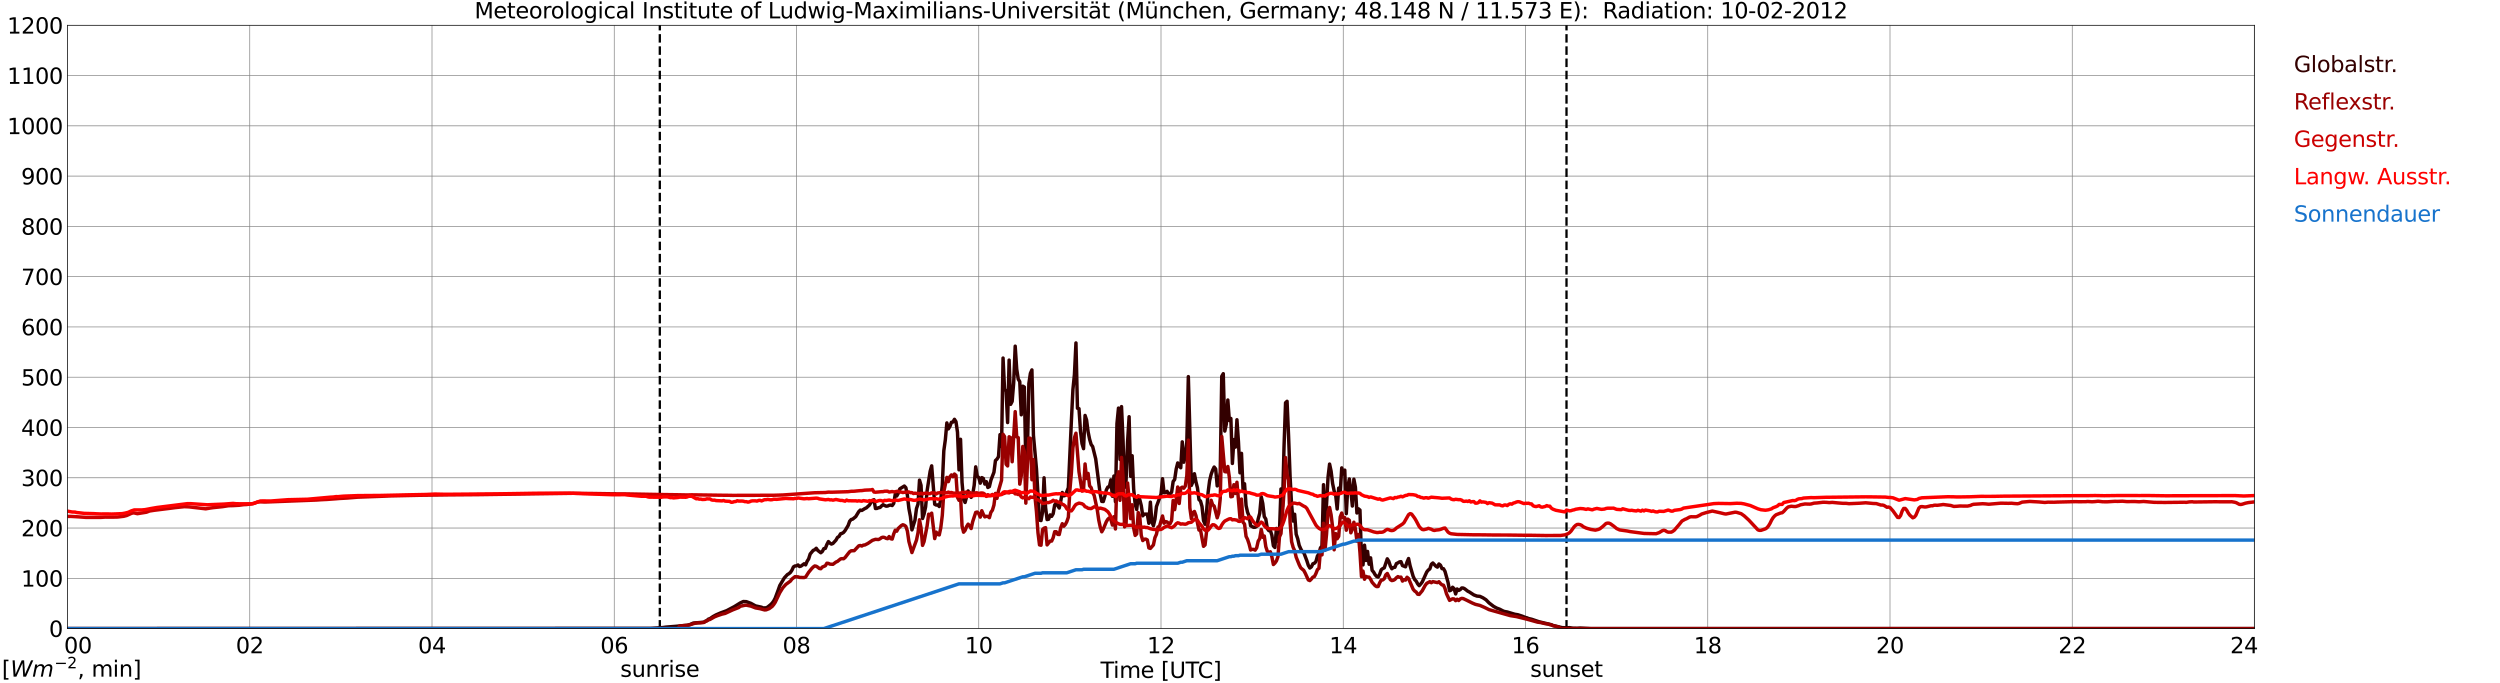 <?xml version="1.0" encoding="utf-8" standalone="no"?>
<!DOCTYPE svg PUBLIC "-//W3C//DTD SVG 1.1//EN"
  "http://www.w3.org/Graphics/SVG/1.1/DTD/svg11.dtd">
<svg xmlns:xlink="http://www.w3.org/1999/xlink" width="1085.4pt" height="296.64pt" viewBox="0 0 1085.4 296.64" xmlns="http://www.w3.org/2000/svg" version="1.1">
 <defs>
  <style type="text/css">*{stroke-linejoin: round; stroke-linecap: butt}</style>
 </defs>
 <g id="figure_1">
  <g id="patch_1">
   <path d="M 0 296.64 
L 1085.4 296.64 
L 1085.4 0 
L 0 0 
z
" style="fill: #ffffff"/>
  </g>
  <g id="axes_1">
   <g id="patch_2">
    <path d="M 29.306 272.909 
L 978.814 272.909 
L 978.814 10.976 
L 29.306 10.976 
z
" style="fill: #ffffff"/>
   </g>
   <g id="patch_3">
    <path d="M 978.814 272.909 
L 978.814 272.909 
L 978.814 10.976 
L 978.814 10.976 
z
" clip-path="url(#pf3068d8d0b)" style="fill: #d3d3d3; opacity: 0.25; stroke: #d3d3d3; stroke-linejoin: miter"/>
   </g>
   <g id="matplotlib.axis_1">
    <g id="xtick_1">
     <g id="line2d_1">
      <path d="M 29.306 272.909 
L 29.306 10.976 
" clip-path="url(#pf3068d8d0b)" style="fill: none; stroke: #808080; stroke-width: 0.3; stroke-linecap: square"/>
     </g>
     <g id="line2d_2"/>
     <g id="text_1">
      <!--    00 -->
      <g transform="translate(18.733 283.627) scale(0.095 -0.095)">
       <defs>
        <path id="DejaVuSans-20" transform="scale(0.016)"/>
        <path id="DejaVuSans-30" d="M 2034 4250 
Q 1547 4250 1301 3770 
Q 1056 3291 1056 2328 
Q 1056 1369 1301 889 
Q 1547 409 2034 409 
Q 2525 409 2770 889 
Q 3016 1369 3016 2328 
Q 3016 3291 2770 3770 
Q 2525 4250 2034 4250 
z
M 2034 4750 
Q 2819 4750 3233 4129 
Q 3647 3509 3647 2328 
Q 3647 1150 3233 529 
Q 2819 -91 2034 -91 
Q 1250 -91 836 529 
Q 422 1150 422 2328 
Q 422 3509 836 4129 
Q 1250 4750 2034 4750 
z
" transform="scale(0.016)"/>
       </defs>
       <use xlink:href="#DejaVuSans-20"/>
       <use xlink:href="#DejaVuSans-20" transform="translate(31.787 0)"/>
       <use xlink:href="#DejaVuSans-20" transform="translate(63.574 0)"/>
       <use xlink:href="#DejaVuSans-30" transform="translate(95.361 0)"/>
       <use xlink:href="#DejaVuSans-30" transform="translate(158.984 0)"/>
      </g>
     </g>
    </g>
    <g id="xtick_2">
     <g id="line2d_3">
      <path d="M 108.431 272.909 
L 108.431 10.976 
" clip-path="url(#pf3068d8d0b)" style="fill: none; stroke: #808080; stroke-width: 0.3; stroke-linecap: square"/>
     </g>
     <g id="line2d_4"/>
     <g id="text_2">
      <!-- 02 -->
      <g transform="translate(102.387 283.627) scale(0.095 -0.095)">
       <defs>
        <path id="DejaVuSans-32" d="M 1228 531 
L 3431 531 
L 3431 0 
L 469 0 
L 469 531 
Q 828 903 1448 1529 
Q 2069 2156 2228 2338 
Q 2531 2678 2651 2914 
Q 2772 3150 2772 3378 
Q 2772 3750 2511 3984 
Q 2250 4219 1831 4219 
Q 1534 4219 1204 4116 
Q 875 4013 500 3803 
L 500 4441 
Q 881 4594 1212 4672 
Q 1544 4750 1819 4750 
Q 2544 4750 2975 4387 
Q 3406 4025 3406 3419 
Q 3406 3131 3298 2873 
Q 3191 2616 2906 2266 
Q 2828 2175 2409 1742 
Q 1991 1309 1228 531 
z
" transform="scale(0.016)"/>
       </defs>
       <use xlink:href="#DejaVuSans-30"/>
       <use xlink:href="#DejaVuSans-32" transform="translate(63.623 0)"/>
      </g>
     </g>
    </g>
    <g id="xtick_3">
     <g id="line2d_5">
      <path d="M 187.557 272.909 
L 187.557 10.976 
" clip-path="url(#pf3068d8d0b)" style="fill: none; stroke: #808080; stroke-width: 0.3; stroke-linecap: square"/>
     </g>
     <g id="line2d_6"/>
     <g id="text_3">
      <!-- 04 -->
      <g transform="translate(181.513 283.627) scale(0.095 -0.095)">
       <defs>
        <path id="DejaVuSans-34" d="M 2419 4116 
L 825 1625 
L 2419 1625 
L 2419 4116 
z
M 2253 4666 
L 3047 4666 
L 3047 1625 
L 3713 1625 
L 3713 1100 
L 3047 1100 
L 3047 0 
L 2419 0 
L 2419 1100 
L 313 1100 
L 313 1709 
L 2253 4666 
z
" transform="scale(0.016)"/>
       </defs>
       <use xlink:href="#DejaVuSans-30"/>
       <use xlink:href="#DejaVuSans-34" transform="translate(63.623 0)"/>
      </g>
     </g>
    </g>
    <g id="xtick_4">
     <g id="line2d_7">
      <path d="M 266.683 272.909 
L 266.683 10.976 
" clip-path="url(#pf3068d8d0b)" style="fill: none; stroke: #808080; stroke-width: 0.3; stroke-linecap: square"/>
     </g>
     <g id="line2d_8"/>
     <g id="text_4">
      <!-- 06 -->
      <g transform="translate(260.638 283.627) scale(0.095 -0.095)">
       <defs>
        <path id="DejaVuSans-36" d="M 2113 2584 
Q 1688 2584 1439 2293 
Q 1191 2003 1191 1497 
Q 1191 994 1439 701 
Q 1688 409 2113 409 
Q 2538 409 2786 701 
Q 3034 994 3034 1497 
Q 3034 2003 2786 2293 
Q 2538 2584 2113 2584 
z
M 3366 4563 
L 3366 3988 
Q 3128 4100 2886 4159 
Q 2644 4219 2406 4219 
Q 1781 4219 1451 3797 
Q 1122 3375 1075 2522 
Q 1259 2794 1537 2939 
Q 1816 3084 2150 3084 
Q 2853 3084 3261 2657 
Q 3669 2231 3669 1497 
Q 3669 778 3244 343 
Q 2819 -91 2113 -91 
Q 1303 -91 875 529 
Q 447 1150 447 2328 
Q 447 3434 972 4092 
Q 1497 4750 2381 4750 
Q 2619 4750 2861 4703 
Q 3103 4656 3366 4563 
z
" transform="scale(0.016)"/>
       </defs>
       <use xlink:href="#DejaVuSans-30"/>
       <use xlink:href="#DejaVuSans-36" transform="translate(63.623 0)"/>
      </g>
     </g>
    </g>
    <g id="xtick_5">
     <g id="line2d_9">
      <path d="M 345.808 272.909 
L 345.808 10.976 
" clip-path="url(#pf3068d8d0b)" style="fill: none; stroke: #808080; stroke-width: 0.3; stroke-linecap: square"/>
     </g>
     <g id="line2d_10"/>
     <g id="text_5">
      <!-- 08 -->
      <g transform="translate(339.764 283.627) scale(0.095 -0.095)">
       <defs>
        <path id="DejaVuSans-38" d="M 2034 2216 
Q 1584 2216 1326 1975 
Q 1069 1734 1069 1313 
Q 1069 891 1326 650 
Q 1584 409 2034 409 
Q 2484 409 2743 651 
Q 3003 894 3003 1313 
Q 3003 1734 2745 1975 
Q 2488 2216 2034 2216 
z
M 1403 2484 
Q 997 2584 770 2862 
Q 544 3141 544 3541 
Q 544 4100 942 4425 
Q 1341 4750 2034 4750 
Q 2731 4750 3128 4425 
Q 3525 4100 3525 3541 
Q 3525 3141 3298 2862 
Q 3072 2584 2669 2484 
Q 3125 2378 3379 2068 
Q 3634 1759 3634 1313 
Q 3634 634 3220 271 
Q 2806 -91 2034 -91 
Q 1263 -91 848 271 
Q 434 634 434 1313 
Q 434 1759 690 2068 
Q 947 2378 1403 2484 
z
M 1172 3481 
Q 1172 3119 1398 2916 
Q 1625 2713 2034 2713 
Q 2441 2713 2670 2916 
Q 2900 3119 2900 3481 
Q 2900 3844 2670 4047 
Q 2441 4250 2034 4250 
Q 1625 4250 1398 4047 
Q 1172 3844 1172 3481 
z
" transform="scale(0.016)"/>
       </defs>
       <use xlink:href="#DejaVuSans-30"/>
       <use xlink:href="#DejaVuSans-38" transform="translate(63.623 0)"/>
      </g>
     </g>
    </g>
    <g id="xtick_6">
     <g id="line2d_11">
      <path d="M 424.934 272.909 
L 424.934 10.976 
" clip-path="url(#pf3068d8d0b)" style="fill: none; stroke: #808080; stroke-width: 0.3; stroke-linecap: square"/>
     </g>
     <g id="line2d_12"/>
     <g id="text_6">
      <!-- 10 -->
      <g transform="translate(418.89 283.627) scale(0.095 -0.095)">
       <defs>
        <path id="DejaVuSans-31" d="M 794 531 
L 1825 531 
L 1825 4091 
L 703 3866 
L 703 4441 
L 1819 4666 
L 2450 4666 
L 2450 531 
L 3481 531 
L 3481 0 
L 794 0 
L 794 531 
z
" transform="scale(0.016)"/>
       </defs>
       <use xlink:href="#DejaVuSans-31"/>
       <use xlink:href="#DejaVuSans-30" transform="translate(63.623 0)"/>
      </g>
     </g>
    </g>
    <g id="xtick_7">
     <g id="line2d_13">
      <path d="M 504.06 272.909 
L 504.06 10.976 
" clip-path="url(#pf3068d8d0b)" style="fill: none; stroke: #808080; stroke-width: 0.3; stroke-linecap: square"/>
     </g>
     <g id="line2d_14"/>
     <g id="text_7">
      <!-- 12 -->
      <g transform="translate(498.015 283.627) scale(0.095 -0.095)">
       <use xlink:href="#DejaVuSans-31"/>
       <use xlink:href="#DejaVuSans-32" transform="translate(63.623 0)"/>
      </g>
     </g>
    </g>
    <g id="xtick_8">
     <g id="line2d_15">
      <path d="M 583.185 272.909 
L 583.185 10.976 
" clip-path="url(#pf3068d8d0b)" style="fill: none; stroke: #808080; stroke-width: 0.3; stroke-linecap: square"/>
     </g>
     <g id="line2d_16"/>
     <g id="text_8">
      <!-- 14 -->
      <g transform="translate(577.141 283.627) scale(0.095 -0.095)">
       <use xlink:href="#DejaVuSans-31"/>
       <use xlink:href="#DejaVuSans-34" transform="translate(63.623 0)"/>
      </g>
     </g>
    </g>
    <g id="xtick_9">
     <g id="line2d_17">
      <path d="M 662.311 272.909 
L 662.311 10.976 
" clip-path="url(#pf3068d8d0b)" style="fill: none; stroke: #808080; stroke-width: 0.3; stroke-linecap: square"/>
     </g>
     <g id="line2d_18"/>
     <g id="text_9">
      <!-- 16 -->
      <g transform="translate(656.267 283.627) scale(0.095 -0.095)">
       <use xlink:href="#DejaVuSans-31"/>
       <use xlink:href="#DejaVuSans-36" transform="translate(63.623 0)"/>
      </g>
     </g>
    </g>
    <g id="xtick_10">
     <g id="line2d_19">
      <path d="M 741.437 272.909 
L 741.437 10.976 
" clip-path="url(#pf3068d8d0b)" style="fill: none; stroke: #808080; stroke-width: 0.3; stroke-linecap: square"/>
     </g>
     <g id="line2d_20"/>
     <g id="text_10">
      <!-- 18 -->
      <g transform="translate(735.392 283.627) scale(0.095 -0.095)">
       <use xlink:href="#DejaVuSans-31"/>
       <use xlink:href="#DejaVuSans-38" transform="translate(63.623 0)"/>
      </g>
     </g>
    </g>
    <g id="xtick_11">
     <g id="line2d_21">
      <path d="M 820.562 272.909 
L 820.562 10.976 
" clip-path="url(#pf3068d8d0b)" style="fill: none; stroke: #808080; stroke-width: 0.3; stroke-linecap: square"/>
     </g>
     <g id="line2d_22"/>
     <g id="text_11">
      <!-- 20 -->
      <g transform="translate(814.518 283.627) scale(0.095 -0.095)">
       <use xlink:href="#DejaVuSans-32"/>
       <use xlink:href="#DejaVuSans-30" transform="translate(63.623 0)"/>
      </g>
     </g>
    </g>
    <g id="xtick_12">
     <g id="line2d_23">
      <path d="M 899.688 272.909 
L 899.688 10.976 
" clip-path="url(#pf3068d8d0b)" style="fill: none; stroke: #808080; stroke-width: 0.3; stroke-linecap: square"/>
     </g>
     <g id="line2d_24"/>
     <g id="text_12">
      <!-- 22 -->
      <g transform="translate(893.644 283.627) scale(0.095 -0.095)">
       <use xlink:href="#DejaVuSans-32"/>
       <use xlink:href="#DejaVuSans-32" transform="translate(63.623 0)"/>
      </g>
     </g>
    </g>
    <g id="xtick_13">
     <g id="line2d_25">
      <path d="M 978.814 272.909 
L 978.814 10.976 
" clip-path="url(#pf3068d8d0b)" style="fill: none; stroke: #808080; stroke-width: 0.3; stroke-linecap: square"/>
     </g>
     <g id="line2d_26"/>
     <g id="text_13">
      <!-- 24    -->
      <g transform="translate(968.241 283.627) scale(0.095 -0.095)">
       <use xlink:href="#DejaVuSans-32"/>
       <use xlink:href="#DejaVuSans-34" transform="translate(63.623 0)"/>
       <use xlink:href="#DejaVuSans-20" transform="translate(127.246 0)"/>
       <use xlink:href="#DejaVuSans-20" transform="translate(159.033 0)"/>
       <use xlink:href="#DejaVuSans-20" transform="translate(190.82 0)"/>
      </g>
     </g>
    </g>
    <g id="text_14">
     <!-- Time [UTC] -->
     <g transform="translate(477.806 294.322) scale(0.095 -0.095)">
      <defs>
       <path id="DejaVuSans-54" d="M -19 4666 
L 3928 4666 
L 3928 4134 
L 2272 4134 
L 2272 0 
L 1638 0 
L 1638 4134 
L -19 4134 
L -19 4666 
z
" transform="scale(0.016)"/>
       <path id="DejaVuSans-69" d="M 603 3500 
L 1178 3500 
L 1178 0 
L 603 0 
L 603 3500 
z
M 603 4863 
L 1178 4863 
L 1178 4134 
L 603 4134 
L 603 4863 
z
" transform="scale(0.016)"/>
       <path id="DejaVuSans-6d" d="M 3328 2828 
Q 3544 3216 3844 3400 
Q 4144 3584 4550 3584 
Q 5097 3584 5394 3201 
Q 5691 2819 5691 2113 
L 5691 0 
L 5113 0 
L 5113 2094 
Q 5113 2597 4934 2840 
Q 4756 3084 4391 3084 
Q 3944 3084 3684 2787 
Q 3425 2491 3425 1978 
L 3425 0 
L 2847 0 
L 2847 2094 
Q 2847 2600 2669 2842 
Q 2491 3084 2119 3084 
Q 1678 3084 1418 2786 
Q 1159 2488 1159 1978 
L 1159 0 
L 581 0 
L 581 3500 
L 1159 3500 
L 1159 2956 
Q 1356 3278 1631 3431 
Q 1906 3584 2284 3584 
Q 2666 3584 2933 3390 
Q 3200 3197 3328 2828 
z
" transform="scale(0.016)"/>
       <path id="DejaVuSans-65" d="M 3597 1894 
L 3597 1613 
L 953 1613 
Q 991 1019 1311 708 
Q 1631 397 2203 397 
Q 2534 397 2845 478 
Q 3156 559 3463 722 
L 3463 178 
Q 3153 47 2828 -22 
Q 2503 -91 2169 -91 
Q 1331 -91 842 396 
Q 353 884 353 1716 
Q 353 2575 817 3079 
Q 1281 3584 2069 3584 
Q 2775 3584 3186 3129 
Q 3597 2675 3597 1894 
z
M 3022 2063 
Q 3016 2534 2758 2815 
Q 2500 3097 2075 3097 
Q 1594 3097 1305 2825 
Q 1016 2553 972 2059 
L 3022 2063 
z
" transform="scale(0.016)"/>
       <path id="DejaVuSans-5b" d="M 550 4863 
L 1875 4863 
L 1875 4416 
L 1125 4416 
L 1125 -397 
L 1875 -397 
L 1875 -844 
L 550 -844 
L 550 4863 
z
" transform="scale(0.016)"/>
       <path id="DejaVuSans-55" d="M 556 4666 
L 1191 4666 
L 1191 1831 
Q 1191 1081 1462 751 
Q 1734 422 2344 422 
Q 2950 422 3222 751 
Q 3494 1081 3494 1831 
L 3494 4666 
L 4128 4666 
L 4128 1753 
Q 4128 841 3676 375 
Q 3225 -91 2344 -91 
Q 1459 -91 1007 375 
Q 556 841 556 1753 
L 556 4666 
z
" transform="scale(0.016)"/>
       <path id="DejaVuSans-43" d="M 4122 4306 
L 4122 3641 
Q 3803 3938 3442 4084 
Q 3081 4231 2675 4231 
Q 1875 4231 1450 3742 
Q 1025 3253 1025 2328 
Q 1025 1406 1450 917 
Q 1875 428 2675 428 
Q 3081 428 3442 575 
Q 3803 722 4122 1019 
L 4122 359 
Q 3791 134 3420 21 
Q 3050 -91 2638 -91 
Q 1578 -91 968 557 
Q 359 1206 359 2328 
Q 359 3453 968 4101 
Q 1578 4750 2638 4750 
Q 3056 4750 3426 4639 
Q 3797 4528 4122 4306 
z
" transform="scale(0.016)"/>
       <path id="DejaVuSans-5d" d="M 1947 4863 
L 1947 -844 
L 622 -844 
L 622 -397 
L 1369 -397 
L 1369 4416 
L 622 4416 
L 622 4863 
L 1947 4863 
z
" transform="scale(0.016)"/>
      </defs>
      <use xlink:href="#DejaVuSans-54"/>
      <use xlink:href="#DejaVuSans-69" transform="translate(57.959 0)"/>
      <use xlink:href="#DejaVuSans-6d" transform="translate(85.742 0)"/>
      <use xlink:href="#DejaVuSans-65" transform="translate(183.154 0)"/>
      <use xlink:href="#DejaVuSans-20" transform="translate(244.678 0)"/>
      <use xlink:href="#DejaVuSans-5b" transform="translate(276.465 0)"/>
      <use xlink:href="#DejaVuSans-55" transform="translate(315.479 0)"/>
      <use xlink:href="#DejaVuSans-54" transform="translate(388.672 0)"/>
      <use xlink:href="#DejaVuSans-43" transform="translate(443.881 0)"/>
      <use xlink:href="#DejaVuSans-5d" transform="translate(513.705 0)"/>
     </g>
    </g>
   </g>
   <g id="matplotlib.axis_2">
    <g id="ytick_1">
     <g id="line2d_27">
      <path d="M 29.306 272.909 
L 978.814 272.909 
" clip-path="url(#pf3068d8d0b)" style="fill: none; stroke: #808080; stroke-width: 0.3; stroke-linecap: square"/>
     </g>
     <g id="line2d_28"/>
     <g id="text_15">
      <!-- 0 -->
      <g transform="translate(21.261 276.518) scale(0.095 -0.095)">
       <use xlink:href="#DejaVuSans-30"/>
      </g>
     </g>
    </g>
    <g id="ytick_2">
     <g id="line2d_29">
      <path d="M 29.306 251.081 
L 978.814 251.081 
" clip-path="url(#pf3068d8d0b)" style="fill: none; stroke: #808080; stroke-width: 0.3; stroke-linecap: square"/>
     </g>
     <g id="line2d_30"/>
     <g id="text_16">
      <!-- 100 -->
      <g transform="translate(9.173 254.69) scale(0.095 -0.095)">
       <use xlink:href="#DejaVuSans-31"/>
       <use xlink:href="#DejaVuSans-30" transform="translate(63.623 0)"/>
       <use xlink:href="#DejaVuSans-30" transform="translate(127.246 0)"/>
      </g>
     </g>
    </g>
    <g id="ytick_3">
     <g id="line2d_31">
      <path d="M 29.306 229.253 
L 978.814 229.253 
" clip-path="url(#pf3068d8d0b)" style="fill: none; stroke: #808080; stroke-width: 0.3; stroke-linecap: square"/>
     </g>
     <g id="line2d_32"/>
     <g id="text_17">
      <!-- 200 -->
      <g transform="translate(9.173 232.863) scale(0.095 -0.095)">
       <use xlink:href="#DejaVuSans-32"/>
       <use xlink:href="#DejaVuSans-30" transform="translate(63.623 0)"/>
       <use xlink:href="#DejaVuSans-30" transform="translate(127.246 0)"/>
      </g>
     </g>
    </g>
    <g id="ytick_4">
     <g id="line2d_33">
      <path d="M 29.306 207.426 
L 978.814 207.426 
" clip-path="url(#pf3068d8d0b)" style="fill: none; stroke: #808080; stroke-width: 0.3; stroke-linecap: square"/>
     </g>
     <g id="line2d_34"/>
     <g id="text_18">
      <!-- 300 -->
      <g transform="translate(9.173 211.035) scale(0.095 -0.095)">
       <defs>
        <path id="DejaVuSans-33" d="M 2597 2516 
Q 3050 2419 3304 2112 
Q 3559 1806 3559 1356 
Q 3559 666 3084 287 
Q 2609 -91 1734 -91 
Q 1441 -91 1130 -33 
Q 819 25 488 141 
L 488 750 
Q 750 597 1062 519 
Q 1375 441 1716 441 
Q 2309 441 2620 675 
Q 2931 909 2931 1356 
Q 2931 1769 2642 2001 
Q 2353 2234 1838 2234 
L 1294 2234 
L 1294 2753 
L 1863 2753 
Q 2328 2753 2575 2939 
Q 2822 3125 2822 3475 
Q 2822 3834 2567 4026 
Q 2313 4219 1838 4219 
Q 1578 4219 1281 4162 
Q 984 4106 628 3988 
L 628 4550 
Q 988 4650 1302 4700 
Q 1616 4750 1894 4750 
Q 2613 4750 3031 4423 
Q 3450 4097 3450 3541 
Q 3450 3153 3228 2886 
Q 3006 2619 2597 2516 
z
" transform="scale(0.016)"/>
       </defs>
       <use xlink:href="#DejaVuSans-33"/>
       <use xlink:href="#DejaVuSans-30" transform="translate(63.623 0)"/>
       <use xlink:href="#DejaVuSans-30" transform="translate(127.246 0)"/>
      </g>
     </g>
    </g>
    <g id="ytick_5">
     <g id="line2d_35">
      <path d="M 29.306 185.598 
L 978.814 185.598 
" clip-path="url(#pf3068d8d0b)" style="fill: none; stroke: #808080; stroke-width: 0.3; stroke-linecap: square"/>
     </g>
     <g id="line2d_36"/>
     <g id="text_19">
      <!-- 400 -->
      <g transform="translate(9.173 189.207) scale(0.095 -0.095)">
       <use xlink:href="#DejaVuSans-34"/>
       <use xlink:href="#DejaVuSans-30" transform="translate(63.623 0)"/>
       <use xlink:href="#DejaVuSans-30" transform="translate(127.246 0)"/>
      </g>
     </g>
    </g>
    <g id="ytick_6">
     <g id="line2d_37">
      <path d="M 29.306 163.77 
L 978.814 163.77 
" clip-path="url(#pf3068d8d0b)" style="fill: none; stroke: #808080; stroke-width: 0.3; stroke-linecap: square"/>
     </g>
     <g id="line2d_38"/>
     <g id="text_20">
      <!-- 500 -->
      <g transform="translate(9.173 167.379) scale(0.095 -0.095)">
       <defs>
        <path id="DejaVuSans-35" d="M 691 4666 
L 3169 4666 
L 3169 4134 
L 1269 4134 
L 1269 2991 
Q 1406 3038 1543 3061 
Q 1681 3084 1819 3084 
Q 2600 3084 3056 2656 
Q 3513 2228 3513 1497 
Q 3513 744 3044 326 
Q 2575 -91 1722 -91 
Q 1428 -91 1123 -41 
Q 819 9 494 109 
L 494 744 
Q 775 591 1075 516 
Q 1375 441 1709 441 
Q 2250 441 2565 725 
Q 2881 1009 2881 1497 
Q 2881 1984 2565 2268 
Q 2250 2553 1709 2553 
Q 1456 2553 1204 2497 
Q 953 2441 691 2322 
L 691 4666 
z
" transform="scale(0.016)"/>
       </defs>
       <use xlink:href="#DejaVuSans-35"/>
       <use xlink:href="#DejaVuSans-30" transform="translate(63.623 0)"/>
       <use xlink:href="#DejaVuSans-30" transform="translate(127.246 0)"/>
      </g>
     </g>
    </g>
    <g id="ytick_7">
     <g id="line2d_39">
      <path d="M 29.306 141.942 
L 978.814 141.942 
" clip-path="url(#pf3068d8d0b)" style="fill: none; stroke: #808080; stroke-width: 0.3; stroke-linecap: square"/>
     </g>
     <g id="line2d_40"/>
     <g id="text_21">
      <!-- 600 -->
      <g transform="translate(9.173 145.551) scale(0.095 -0.095)">
       <use xlink:href="#DejaVuSans-36"/>
       <use xlink:href="#DejaVuSans-30" transform="translate(63.623 0)"/>
       <use xlink:href="#DejaVuSans-30" transform="translate(127.246 0)"/>
      </g>
     </g>
    </g>
    <g id="ytick_8">
     <g id="line2d_41">
      <path d="M 29.306 120.114 
L 978.814 120.114 
" clip-path="url(#pf3068d8d0b)" style="fill: none; stroke: #808080; stroke-width: 0.3; stroke-linecap: square"/>
     </g>
     <g id="line2d_42"/>
     <g id="text_22">
      <!-- 700 -->
      <g transform="translate(9.173 123.724) scale(0.095 -0.095)">
       <defs>
        <path id="DejaVuSans-37" d="M 525 4666 
L 3525 4666 
L 3525 4397 
L 1831 0 
L 1172 0 
L 2766 4134 
L 525 4134 
L 525 4666 
z
" transform="scale(0.016)"/>
       </defs>
       <use xlink:href="#DejaVuSans-37"/>
       <use xlink:href="#DejaVuSans-30" transform="translate(63.623 0)"/>
       <use xlink:href="#DejaVuSans-30" transform="translate(127.246 0)"/>
      </g>
     </g>
    </g>
    <g id="ytick_9">
     <g id="line2d_43">
      <path d="M 29.306 98.287 
L 978.814 98.287 
" clip-path="url(#pf3068d8d0b)" style="fill: none; stroke: #808080; stroke-width: 0.3; stroke-linecap: square"/>
     </g>
     <g id="line2d_44"/>
     <g id="text_23">
      <!-- 800 -->
      <g transform="translate(9.173 101.896) scale(0.095 -0.095)">
       <use xlink:href="#DejaVuSans-38"/>
       <use xlink:href="#DejaVuSans-30" transform="translate(63.623 0)"/>
       <use xlink:href="#DejaVuSans-30" transform="translate(127.246 0)"/>
      </g>
     </g>
    </g>
    <g id="ytick_10">
     <g id="line2d_45">
      <path d="M 29.306 76.459 
L 978.814 76.459 
" clip-path="url(#pf3068d8d0b)" style="fill: none; stroke: #808080; stroke-width: 0.3; stroke-linecap: square"/>
     </g>
     <g id="line2d_46"/>
     <g id="text_24">
      <!-- 900 -->
      <g transform="translate(9.173 80.068) scale(0.095 -0.095)">
       <defs>
        <path id="DejaVuSans-39" d="M 703 97 
L 703 672 
Q 941 559 1184 500 
Q 1428 441 1663 441 
Q 2288 441 2617 861 
Q 2947 1281 2994 2138 
Q 2813 1869 2534 1725 
Q 2256 1581 1919 1581 
Q 1219 1581 811 2004 
Q 403 2428 403 3163 
Q 403 3881 828 4315 
Q 1253 4750 1959 4750 
Q 2769 4750 3195 4129 
Q 3622 3509 3622 2328 
Q 3622 1225 3098 567 
Q 2575 -91 1691 -91 
Q 1453 -91 1209 -44 
Q 966 3 703 97 
z
M 1959 2075 
Q 2384 2075 2632 2365 
Q 2881 2656 2881 3163 
Q 2881 3666 2632 3958 
Q 2384 4250 1959 4250 
Q 1534 4250 1286 3958 
Q 1038 3666 1038 3163 
Q 1038 2656 1286 2365 
Q 1534 2075 1959 2075 
z
" transform="scale(0.016)"/>
       </defs>
       <use xlink:href="#DejaVuSans-39"/>
       <use xlink:href="#DejaVuSans-30" transform="translate(63.623 0)"/>
       <use xlink:href="#DejaVuSans-30" transform="translate(127.246 0)"/>
      </g>
     </g>
    </g>
    <g id="ytick_11">
     <g id="line2d_47">
      <path d="M 29.306 54.631 
L 978.814 54.631 
" clip-path="url(#pf3068d8d0b)" style="fill: none; stroke: #808080; stroke-width: 0.3; stroke-linecap: square"/>
     </g>
     <g id="line2d_48"/>
     <g id="text_25">
      <!-- 1000 -->
      <g transform="translate(3.128 58.24) scale(0.095 -0.095)">
       <use xlink:href="#DejaVuSans-31"/>
       <use xlink:href="#DejaVuSans-30" transform="translate(63.623 0)"/>
       <use xlink:href="#DejaVuSans-30" transform="translate(127.246 0)"/>
       <use xlink:href="#DejaVuSans-30" transform="translate(190.869 0)"/>
      </g>
     </g>
    </g>
    <g id="ytick_12">
     <g id="line2d_49">
      <path d="M 29.306 32.803 
L 978.814 32.803 
" clip-path="url(#pf3068d8d0b)" style="fill: none; stroke: #808080; stroke-width: 0.3; stroke-linecap: square"/>
     </g>
     <g id="line2d_50"/>
     <g id="text_26">
      <!-- 1100 -->
      <g transform="translate(3.128 36.413) scale(0.095 -0.095)">
       <use xlink:href="#DejaVuSans-31"/>
       <use xlink:href="#DejaVuSans-31" transform="translate(63.623 0)"/>
       <use xlink:href="#DejaVuSans-30" transform="translate(127.246 0)"/>
       <use xlink:href="#DejaVuSans-30" transform="translate(190.869 0)"/>
      </g>
     </g>
    </g>
    <g id="ytick_13">
     <g id="line2d_51">
      <path d="M 29.306 10.976 
L 978.814 10.976 
" clip-path="url(#pf3068d8d0b)" style="fill: none; stroke: #808080; stroke-width: 0.3; stroke-linecap: square"/>
     </g>
     <g id="line2d_52"/>
     <g id="text_27">
      <!-- 1200 -->
      <g transform="translate(3.128 14.585) scale(0.095 -0.095)">
       <use xlink:href="#DejaVuSans-31"/>
       <use xlink:href="#DejaVuSans-32" transform="translate(63.623 0)"/>
       <use xlink:href="#DejaVuSans-30" transform="translate(127.246 0)"/>
       <use xlink:href="#DejaVuSans-30" transform="translate(190.869 0)"/>
      </g>
     </g>
    </g>
   </g>
   <g id="line2d_53">
    <path d="M 286.464 272.909 
L 286.464 10.976 
" clip-path="url(#pf3068d8d0b)" style="fill: none; stroke-dasharray: 3.7,1.6; stroke-dashoffset: 0; stroke: #000000"/>
   </g>
   <g id="line2d_54">
    <path d="M 680.114 272.909 
L 680.114 10.976 
" clip-path="url(#pf3068d8d0b)" style="fill: none; stroke-dasharray: 3.7,1.6; stroke-dashoffset: 0; stroke: #000000"/>
   </g>
   <g id="line2d_55">
    <path d="M 29.306 272.909 
L 282.508 272.824 
L 287.783 272.459 
L 289.102 272.265 
L 292.399 272.007 
L 293.717 271.898 
L 297.014 271.575 
L 298.333 271.49 
L 299.652 271.123 
L 300.971 270.521 
L 302.949 270.348 
L 305.586 270.134 
L 306.246 269.704 
L 306.905 269.423 
L 307.564 268.799 
L 308.224 268.607 
L 309.543 267.701 
L 310.861 266.969 
L 312.839 266.109 
L 315.477 265.14 
L 317.455 264.086 
L 318.774 263.396 
L 321.411 261.759 
L 322.73 261.157 
L 324.049 261.222 
L 326.027 261.953 
L 328.005 263.051 
L 330.643 263.632 
L 331.302 263.955 
L 332.621 263.892 
L 333.28 263.569 
L 334.599 262.493 
L 335.258 261.825 
L 335.918 260.921 
L 336.577 259.651 
L 337.896 256.099 
L 338.555 254.205 
L 340.533 250.889 
L 341.852 249.468 
L 342.512 249.082 
L 343.171 248.521 
L 343.83 247.554 
L 344.49 246.111 
L 345.149 245.722 
L 345.808 245.681 
L 346.468 245.292 
L 347.127 245.96 
L 347.787 245.766 
L 349.105 244.775 
L 349.765 245.249 
L 350.424 243.677 
L 351.083 242.645 
L 351.743 240.536 
L 353.062 238.943 
L 353.721 238.683 
L 354.38 238.039 
L 355.04 238.964 
L 356.359 239.975 
L 357.018 239.416 
L 357.677 238.19 
L 358.337 238.08 
L 358.996 236.402 
L 359.655 235.131 
L 360.315 235.799 
L 360.974 236.208 
L 361.634 235.928 
L 362.952 234.485 
L 363.612 233.302 
L 364.271 232.914 
L 364.93 231.753 
L 365.59 231.558 
L 366.249 231.15 
L 366.909 230.332 
L 368.227 228.158 
L 368.887 226.307 
L 369.546 225.553 
L 370.206 225.381 
L 371.524 224.305 
L 372.843 222.131 
L 373.502 221.463 
L 374.162 221.614 
L 375.481 220.795 
L 376.14 220.494 
L 377.459 219.289 
L 378.118 218.191 
L 378.777 217.329 
L 379.437 216.964 
L 380.096 220.773 
L 380.756 220.732 
L 381.415 220.43 
L 382.074 220.343 
L 382.734 219.656 
L 383.393 219.138 
L 384.712 219.763 
L 385.371 219.697 
L 386.031 219.396 
L 386.69 219.267 
L 387.349 219.483 
L 388.009 218.599 
L 388.668 214.661 
L 389.328 215.327 
L 389.987 214.144 
L 390.646 212.249 
L 391.965 211.431 
L 392.624 211.023 
L 393.284 211.732 
L 393.943 214.963 
L 394.603 220.773 
L 395.262 224.239 
L 395.921 230.052 
L 397.24 225.833 
L 397.899 220.795 
L 398.559 218.879 
L 399.218 208.46 
L 399.878 210.722 
L 400.537 225.102 
L 401.196 223.142 
L 401.856 220.086 
L 402.515 213.024 
L 403.834 204.608 
L 404.493 202.261 
L 405.812 218.922 
L 406.471 219.289 
L 407.131 219.202 
L 407.79 219.913 
L 408.45 216.899 
L 409.109 210.527 
L 409.768 195.695 
L 410.428 190.917 
L 411.087 183.62 
L 411.746 186.202 
L 412.406 185.148 
L 413.065 183.339 
L 413.725 183.232 
L 414.384 182.049 
L 415.043 183.081 
L 415.703 187.645 
L 416.362 203.983 
L 417.022 190.723 
L 417.681 209.451 
L 418.34 216.877 
L 419 218.147 
L 420.318 213.153 
L 420.978 214.919 
L 421.637 215.93 
L 422.297 214.618 
L 422.956 210.678 
L 423.615 202.691 
L 424.275 206.803 
L 424.934 207.299 
L 425.593 209.774 
L 426.253 207.362 
L 426.912 207.707 
L 427.572 210.161 
L 428.231 209.128 
L 428.89 211.647 
L 429.55 211.258 
L 430.209 208.482 
L 431.528 205.038 
L 432.187 199.958 
L 432.847 199.334 
L 433.506 198.28 
L 434.165 188.699 
L 434.825 193.801 
L 435.484 155.462 
L 436.144 169.262 
L 436.803 169.563 
L 437.462 183.448 
L 438.122 156.346 
L 438.781 175.546 
L 439.44 174.256 
L 440.1 166.204 
L 440.759 150.296 
L 441.419 160.284 
L 442.078 164.613 
L 442.737 165.689 
L 443.397 180.088 
L 444.056 167.668 
L 444.716 168.055 
L 445.375 201.875 
L 446.034 197.417 
L 446.694 166.549 
L 447.353 162.115 
L 448.012 160.607 
L 448.672 188.957 
L 449.991 203.553 
L 451.309 225.811 
L 451.969 226.005 
L 452.628 222.388 
L 453.287 207.45 
L 453.947 220.365 
L 454.606 225.575 
L 455.266 225.425 
L 455.925 223.552 
L 456.584 224.176 
L 457.244 223.035 
L 457.903 219.182 
L 458.563 218.536 
L 459.881 220.559 
L 460.541 217.523 
L 461.2 213.821 
L 461.859 215.286 
L 462.519 215.091 
L 463.838 211.732 
L 465.156 182.629 
L 465.816 169.133 
L 466.475 162.589 
L 467.134 148.897 
L 467.794 177.249 
L 468.453 177.419 
L 469.113 187.3 
L 469.772 192.618 
L 470.431 194.792 
L 471.091 180.368 
L 471.75 182.372 
L 472.409 187.473 
L 473.069 190.723 
L 473.728 192.984 
L 474.388 193.888 
L 475.706 199.205 
L 477.025 209.495 
L 477.685 214.618 
L 478.344 217.695 
L 479.003 217.739 
L 479.663 215.543 
L 480.322 212.723 
L 480.981 211.453 
L 481.641 211.324 
L 482.3 208.331 
L 482.96 215.456 
L 483.619 206.675 
L 484.278 217.802 
L 484.938 183.9 
L 485.597 177.183 
L 486.256 199.485 
L 486.916 176.537 
L 487.575 190.98 
L 488.235 211.647 
L 488.894 208.569 
L 489.553 191.714 
L 490.213 180.929 
L 490.872 206.803 
L 491.532 197.869 
L 492.191 212.335 
L 492.85 218.988 
L 493.51 221.205 
L 494.169 215.305 
L 494.828 216.835 
L 495.488 219.503 
L 496.147 223.938 
L 496.807 223.207 
L 498.125 223.207 
L 498.785 227.188 
L 499.444 218.019 
L 500.103 226.542 
L 500.763 228.243 
L 501.422 225.444 
L 502.082 219.935 
L 504.06 214.552 
L 504.719 207.836 
L 505.379 213.928 
L 506.038 213.821 
L 506.697 213.326 
L 507.357 214.445 
L 508.016 214.423 
L 508.675 213.67 
L 509.335 209.043 
L 509.994 208.181 
L 510.654 203.66 
L 511.313 200.991 
L 511.972 202.368 
L 512.632 203.08 
L 513.291 191.843 
L 513.95 200.668 
L 514.61 198.365 
L 515.269 191.906 
L 515.929 163.515 
L 517.247 210.743 
L 517.907 209.15 
L 518.566 205.684 
L 519.226 209.15 
L 519.885 211.798 
L 520.544 216.899 
L 521.204 217.523 
L 521.863 219.913 
L 522.522 226.005 
L 523.182 227.618 
L 523.841 222.151 
L 524.501 213.865 
L 525.16 208.72 
L 525.819 205.963 
L 526.479 204.134 
L 527.138 202.778 
L 527.797 203.617 
L 528.457 210.957 
L 529.116 210.462 
L 529.776 204.996 
L 530.435 163.364 
L 531.094 162.244 
L 531.754 187.15 
L 532.413 184.157 
L 533.073 173.673 
L 533.732 182.586 
L 534.391 181.682 
L 535.051 201.207 
L 535.71 190.852 
L 536.369 194.124 
L 537.029 182.241 
L 537.688 191.865 
L 538.348 205.275 
L 539.007 196.837 
L 539.666 212.378 
L 540.326 210.032 
L 540.985 219.461 
L 541.644 222.432 
L 542.304 224.045 
L 542.963 228.264 
L 544.282 228.954 
L 544.941 228.911 
L 545.601 228.502 
L 546.26 225.294 
L 546.919 222.84 
L 547.579 215.672 
L 548.238 218.558 
L 548.898 224.305 
L 549.557 225.337 
L 550.216 229.491 
L 550.876 230.375 
L 551.535 230.266 
L 552.195 232.399 
L 552.854 236.982 
L 553.513 237.694 
L 554.173 229.428 
L 554.832 235.11 
L 555.491 230.956 
L 556.151 212.293 
L 556.81 219.806 
L 557.47 194.039 
L 558.129 174.88 
L 558.788 174.234 
L 559.448 189.324 
L 560.107 207.02 
L 560.766 219.311 
L 561.426 226.219 
L 562.085 223.27 
L 562.745 231.925 
L 563.404 233.861 
L 564.063 236.769 
L 564.723 238.275 
L 565.382 239.48 
L 566.042 239.89 
L 567.36 243.398 
L 568.02 245.465 
L 568.679 246.606 
L 569.338 246.111 
L 569.998 244.775 
L 570.657 244.539 
L 571.317 243.808 
L 571.976 241.396 
L 572.635 240.427 
L 573.295 237.845 
L 573.954 237.092 
L 574.613 210.442 
L 575.273 228.201 
L 575.932 218.9 
L 576.592 207.061 
L 577.251 201.486 
L 577.91 204.586 
L 578.57 209.968 
L 579.229 213.131 
L 579.889 214.897 
L 580.548 220.989 
L 581.207 211.905 
L 581.867 213.928 
L 582.526 203.143 
L 583.185 205.771 
L 583.845 204.112 
L 584.504 223.013 
L 585.164 211.409 
L 585.823 207.945 
L 586.482 213.131 
L 587.142 219.697 
L 587.801 208.052 
L 588.46 211.54 
L 589.12 222.712 
L 589.779 220.904 
L 590.439 221.463 
L 591.098 242.3 
L 591.757 245.249 
L 592.417 236.703 
L 593.076 243.334 
L 593.736 239.416 
L 594.395 244.969 
L 595.054 242.193 
L 595.714 247.617 
L 596.373 248.392 
L 597.032 249.533 
L 597.692 250.287 
L 598.351 250.524 
L 599.011 249.296 
L 599.67 247.381 
L 600.329 246.864 
L 600.989 246.541 
L 602.307 242.623 
L 602.967 243.699 
L 603.626 245.744 
L 604.286 246.929 
L 604.945 246.368 
L 605.604 246.305 
L 606.264 244.69 
L 606.923 244.389 
L 607.582 243.959 
L 608.242 243.85 
L 608.901 245.55 
L 610.22 246.089 
L 610.879 244.022 
L 611.539 242.494 
L 612.198 245.615 
L 613.517 250.18 
L 614.176 251.601 
L 614.836 252.288 
L 615.495 253.493 
L 616.154 254.268 
L 616.814 253.558 
L 617.473 252.677 
L 619.451 248.307 
L 620.111 247.488 
L 620.77 247.015 
L 621.429 244.991 
L 622.089 244.432 
L 623.408 245.831 
L 624.067 246.218 
L 624.726 244.862 
L 625.386 245.38 
L 626.045 246.864 
L 626.705 246.908 
L 627.364 248.091 
L 628.683 252.869 
L 629.342 256.486 
L 630.001 256.206 
L 630.661 254.958 
L 631.32 255.582 
L 631.98 257.863 
L 632.639 255.711 
L 633.298 256.335 
L 633.958 255.99 
L 634.617 255.281 
L 635.276 255.303 
L 635.936 255.647 
L 637.255 256.68 
L 637.914 257.003 
L 639.892 258.295 
L 641.211 258.791 
L 642.53 258.919 
L 643.848 259.544 
L 645.167 260.404 
L 646.486 261.759 
L 648.464 263.267 
L 649.783 263.999 
L 651.102 264.494 
L 652.42 265.182 
L 653.08 265.463 
L 654.399 265.699 
L 656.377 266.302 
L 657.695 266.69 
L 659.014 266.904 
L 660.992 267.55 
L 662.311 268.089 
L 662.97 268.24 
L 663.63 268.541 
L 664.949 268.842 
L 668.246 269.962 
L 673.521 271.211 
L 674.18 271.534 
L 678.136 272.481 
L 680.114 272.588 
L 681.433 272.503 
L 682.752 272.717 
L 684.73 272.76 
L 686.049 272.673 
L 690.664 272.909 
L 978.154 272.909 
L 978.154 272.909 
" clip-path="url(#pf3068d8d0b)" style="fill: none; stroke: #330000; stroke-width: 1.5; stroke-linecap: square"/>
   </g>
   <g id="line2d_56">
    <path d="M 29.306 272.909 
L 294.377 272.909 
L 295.036 271.785 
L 298.992 271.418 
L 301.63 270.599 
L 302.949 270.405 
L 304.267 270.386 
L 305.586 270.255 
L 306.246 269.825 
L 306.905 269.545 
L 307.564 269.137 
L 308.224 268.943 
L 310.202 267.823 
L 311.521 267.284 
L 313.499 266.618 
L 314.818 266.317 
L 318.114 264.787 
L 320.752 263.754 
L 321.411 263.217 
L 323.39 262.785 
L 324.049 262.744 
L 326.027 263.152 
L 328.005 263.927 
L 329.983 264.272 
L 331.961 264.809 
L 332.621 264.767 
L 333.94 264.25 
L 335.258 263.281 
L 335.918 262.484 
L 336.577 261.473 
L 338.555 257.317 
L 339.874 255.187 
L 341.193 253.722 
L 343.171 252.282 
L 343.83 251.398 
L 345.149 250.365 
L 346.468 250.45 
L 347.127 250.688 
L 348.446 250.732 
L 349.105 250.754 
L 349.765 250.538 
L 351.083 248.47 
L 352.402 246.857 
L 353.062 246.189 
L 353.721 245.716 
L 354.38 245.845 
L 355.04 246.253 
L 355.699 246.792 
L 356.359 246.921 
L 357.018 246.189 
L 358.337 245.628 
L 358.996 244.531 
L 359.655 244.596 
L 360.315 244.919 
L 361.634 245.004 
L 362.952 244.015 
L 363.612 243.736 
L 364.93 242.658 
L 365.59 242.529 
L 366.249 242.594 
L 366.909 242.055 
L 368.227 240.355 
L 368.887 239.558 
L 369.546 239.128 
L 370.865 239.085 
L 372.843 236.976 
L 373.502 236.825 
L 374.162 237.061 
L 374.821 236.675 
L 375.481 236.609 
L 376.799 235.943 
L 378.777 234.586 
L 380.096 234.156 
L 381.415 234.241 
L 382.074 233.918 
L 382.734 233.403 
L 383.393 233.23 
L 384.053 233.359 
L 384.712 233.726 
L 385.371 233.876 
L 386.031 232.951 
L 386.69 233.876 
L 387.349 234.049 
L 388.009 231.853 
L 388.668 230.194 
L 389.328 230.626 
L 389.987 229.419 
L 391.306 228.192 
L 391.965 227.828 
L 392.624 228.042 
L 393.284 228.537 
L 393.943 230.539 
L 394.603 235.081 
L 395.921 239.903 
L 397.899 234.501 
L 398.559 231.314 
L 399.218 225.654 
L 399.878 229.205 
L 400.537 236.782 
L 401.196 235.125 
L 402.515 228.321 
L 403.175 223.242 
L 403.834 223.587 
L 404.493 222.79 
L 405.812 233.833 
L 406.471 231.034 
L 407.131 232.045 
L 407.79 232.239 
L 408.45 229.162 
L 409.109 223.737 
L 409.768 213.47 
L 411.087 207.268 
L 411.746 209.1 
L 412.406 206.989 
L 413.065 206.192 
L 413.725 206.989 
L 414.384 205.806 
L 415.043 206.387 
L 415.703 215.945 
L 416.362 217.215 
L 417.022 215.277 
L 417.681 228.343 
L 418.34 231.056 
L 419 230.281 
L 419.659 228.622 
L 420.318 227.568 
L 420.978 228.343 
L 421.637 229.463 
L 422.297 226.492 
L 423.615 222.467 
L 424.275 222.316 
L 424.934 223.004 
L 425.593 224.512 
L 426.253 221.736 
L 426.912 223.286 
L 427.572 224.405 
L 428.231 224.167 
L 428.89 224.211 
L 429.55 224.748 
L 430.209 222.423 
L 430.869 221.498 
L 431.528 219.28 
L 432.187 214.223 
L 432.847 216.353 
L 433.506 213.125 
L 434.825 208.517 
L 435.484 188.542 
L 436.144 189.553 
L 436.803 201.543 
L 437.462 202.296 
L 438.122 189.638 
L 438.781 190.005 
L 439.44 200.467 
L 440.759 178.724 
L 441.419 189.66 
L 442.078 190.005 
L 442.737 210.198 
L 443.397 206.559 
L 444.056 193.838 
L 444.716 195.924 
L 445.375 218.442 
L 446.034 201.995 
L 446.694 190.221 
L 447.353 190.284 
L 448.012 208.281 
L 448.672 199.541 
L 449.331 215.535 
L 449.991 222.166 
L 450.65 231.314 
L 451.309 236.568 
L 451.969 236.718 
L 452.628 229.936 
L 453.287 229.312 
L 453.947 229.096 
L 454.606 236.568 
L 455.925 234.909 
L 456.584 234.909 
L 457.244 233.446 
L 457.903 230.862 
L 458.563 230.84 
L 459.222 232.004 
L 459.881 232.067 
L 460.541 229.096 
L 461.2 227.374 
L 461.859 228.472 
L 462.519 227.719 
L 463.178 226.47 
L 463.838 224.556 
L 464.497 212.887 
L 465.156 205.289 
L 465.816 194.44 
L 466.475 190.048 
L 467.134 188.088 
L 468.453 204.859 
L 469.772 213.188 
L 470.431 212.586 
L 471.091 201.436 
L 471.75 207.742 
L 472.409 205.546 
L 473.069 210.973 
L 473.728 211.704 
L 474.388 213.943 
L 475.047 215.083 
L 476.366 221.218 
L 477.025 225.761 
L 477.685 228.86 
L 478.344 230.884 
L 479.003 229.72 
L 480.322 226.492 
L 480.981 225.438 
L 481.641 224.835 
L 482.3 225.567 
L 482.96 227.957 
L 483.619 224.34 
L 484.278 229.657 
L 484.938 207.441 
L 485.597 204.859 
L 486.256 217.22 
L 486.916 198.594 
L 487.575 206.945 
L 488.235 228.753 
L 488.894 227.483 
L 489.553 209.702 
L 490.213 216.763 
L 490.872 225.158 
L 491.532 219.151 
L 492.191 229.312 
L 492.85 232.455 
L 493.51 231.809 
L 494.169 222.533 
L 494.828 224.017 
L 495.488 232.455 
L 496.147 234.695 
L 496.807 234.112 
L 497.466 234.049 
L 498.125 234.413 
L 498.785 237.88 
L 499.444 238.096 
L 500.763 236.587 
L 501.422 233.425 
L 502.082 231.96 
L 502.741 228.817 
L 503.4 228.494 
L 504.719 224.017 
L 505.379 227.16 
L 506.038 226.448 
L 506.697 226.621 
L 507.357 227.223 
L 508.016 227.332 
L 508.675 225.955 
L 509.335 217.279 
L 509.994 221.262 
L 510.654 216.914 
L 511.313 211.446 
L 511.972 218.593 
L 512.632 211.94 
L 513.291 211.509 
L 513.95 211.961 
L 514.61 211.036 
L 515.269 206.496 
L 515.929 191.081 
L 516.588 220.509 
L 517.247 225.2 
L 517.907 222.552 
L 518.566 222.059 
L 519.226 223.844 
L 520.544 230.131 
L 521.204 230.087 
L 522.522 237.192 
L 523.182 236.587 
L 523.841 230.818 
L 524.501 227.184 
L 525.819 217.193 
L 526.479 219.173 
L 527.138 219.691 
L 528.457 224.814 
L 529.116 222.725 
L 529.776 216.526 
L 530.435 189.531 
L 531.754 204.752 
L 532.413 204.88 
L 533.073 202.534 
L 533.732 207.227 
L 534.391 215.685 
L 535.051 215.535 
L 535.71 210.433 
L 536.369 214.245 
L 537.029 209.379 
L 538.348 224.942 
L 539.007 216.676 
L 539.666 226.75 
L 540.326 227.505 
L 540.985 232.864 
L 541.644 234.178 
L 542.304 236.179 
L 542.963 238.783 
L 543.623 238.504 
L 544.282 238.526 
L 544.941 238.849 
L 545.601 237.836 
L 546.26 234.931 
L 546.919 233.876 
L 547.579 229.871 
L 548.238 233.274 
L 548.898 232.713 
L 549.557 237.343 
L 550.216 239.344 
L 550.876 239.881 
L 551.535 239.558 
L 552.195 241.776 
L 552.854 245.092 
L 553.513 244.467 
L 554.173 243.52 
L 554.832 241.713 
L 555.491 233.102 
L 556.151 231.659 
L 557.47 213.62 
L 558.129 198.659 
L 558.788 205.978 
L 559.448 208.41 
L 560.107 226.73 
L 560.766 235.21 
L 561.426 237.622 
L 562.085 239.085 
L 562.745 241.905 
L 564.063 245.198 
L 564.723 246.534 
L 566.042 247.652 
L 566.701 248.9 
L 568.02 251.786 
L 568.679 252.065 
L 569.338 251.398 
L 569.998 250.559 
L 570.657 250.321 
L 571.317 249.01 
L 571.976 247.309 
L 572.635 246.748 
L 573.295 238.871 
L 573.954 240.894 
L 574.613 227.182 
L 575.273 238.871 
L 575.932 231.916 
L 576.592 222.015 
L 577.251 220.315 
L 577.91 223.478 
L 578.57 228.967 
L 579.229 238.698 
L 579.889 231.659 
L 580.548 233.898 
L 581.207 232.842 
L 581.867 224.447 
L 582.526 222.746 
L 583.185 224.835 
L 583.845 224.726 
L 584.504 230.194 
L 585.164 225.394 
L 585.823 225.911 
L 586.482 231.314 
L 587.142 229.764 
L 587.801 226.73 
L 588.46 229.657 
L 589.12 234.931 
L 589.779 232.045 
L 590.439 239.903 
L 591.098 250.321 
L 591.757 247.953 
L 592.417 251.485 
L 593.076 250.258 
L 593.736 250.538 
L 594.395 250.559 
L 595.054 251.507 
L 595.714 252.797 
L 597.032 254.283 
L 597.692 254.691 
L 598.351 254.628 
L 599.011 253.035 
L 599.67 251.871 
L 600.329 251.786 
L 600.989 251.247 
L 601.648 249.59 
L 602.307 248.988 
L 603.626 251.657 
L 604.286 252.065 
L 604.945 251.937 
L 605.604 251.57 
L 606.264 250.839 
L 606.923 250.343 
L 607.582 250.644 
L 608.242 250.559 
L 608.901 252.282 
L 609.561 251.657 
L 610.22 251.849 
L 610.879 250.623 
L 611.539 251.162 
L 613.517 255.811 
L 614.176 256.586 
L 614.836 257.038 
L 615.495 257.985 
L 616.154 258.072 
L 617.473 256.501 
L 618.792 254.089 
L 619.451 253.251 
L 620.77 252.539 
L 621.429 252.991 
L 622.089 252.517 
L 624.067 252.947 
L 624.726 252.561 
L 625.386 253.336 
L 626.045 253.916 
L 626.705 254.067 
L 627.364 255.532 
L 628.023 257.813 
L 629.342 260.655 
L 630.661 259.965 
L 631.32 260.052 
L 631.98 260.783 
L 632.639 260.159 
L 633.298 260.72 
L 633.958 260.052 
L 634.617 259.795 
L 635.276 259.88 
L 636.595 260.504 
L 639.233 261.818 
L 640.552 262.377 
L 642.53 262.851 
L 644.508 263.711 
L 646.486 264.68 
L 655.717 267.284 
L 658.355 267.694 
L 662.97 268.836 
L 667.586 270.126 
L 668.905 270.298 
L 670.883 270.772 
L 672.202 270.944 
L 672.861 271.206 
L 673.521 271.322 
L 674.18 271.617 
L 676.817 272.261 
L 677.477 272.909 
L 978.154 272.909 
L 978.154 272.909 
" clip-path="url(#pf3068d8d0b)" style="fill: none; stroke: #990000; stroke-width: 1.5; stroke-linecap: square"/>
   </g>
   <g id="line2d_57">
    <path d="M 29.306 224.2 
L 30.625 224.194 
L 33.921 224.39 
L 37.218 224.63 
L 43.812 224.632 
L 45.79 224.504 
L 48.428 224.536 
L 51.065 224.475 
L 53.703 224.159 
L 55.022 223.812 
L 57 222.908 
L 57.659 222.712 
L 58.319 222.712 
L 59.637 223.024 
L 63.594 222.378 
L 64.912 221.865 
L 66.89 221.555 
L 74.144 220.647 
L 76.122 220.382 
L 80.078 219.976 
L 82.056 220.066 
L 89.309 220.911 
L 91.288 220.577 
L 92.606 220.389 
L 96.563 219.979 
L 99.2 219.568 
L 101.178 219.522 
L 103.816 219.37 
L 105.794 219.106 
L 107.113 219.042 
L 109.75 218.693 
L 111.728 217.971 
L 113.047 217.883 
L 115.025 217.968 
L 137.444 217.1 
L 139.422 216.96 
L 142.06 216.829 
L 146.016 216.539 
L 147.335 216.423 
L 150.632 216.242 
L 155.247 215.864 
L 166.457 215.441 
L 169.754 215.305 
L 182.282 215.028 
L 192.173 214.902 
L 194.81 214.864 
L 207.339 214.764 
L 248.88 214.164 
L 254.155 214.218 
L 257.451 214.255 
L 266.023 214.391 
L 271.958 214.43 
L 283.167 214.631 
L 284.486 214.655 
L 287.124 214.707 
L 293.058 214.786 
L 294.377 214.805 
L 298.333 214.884 
L 300.311 214.827 
L 314.818 215.028 
L 316.796 215.041 
L 318.114 215.074 
L 319.433 215.067 
L 335.918 215.019 
L 339.874 214.899 
L 353.721 213.93 
L 358.337 213.83 
L 359.655 213.655 
L 360.974 213.705 
L 368.227 213.472 
L 369.546 213.299 
L 370.865 213.269 
L 372.184 213.131 
L 373.502 213.013 
L 374.162 212.998 
L 375.481 212.802 
L 378.118 212.688 
L 378.777 212.518 
L 379.437 213.618 
L 380.096 213.705 
L 382.734 213.463 
L 383.393 213.452 
L 384.053 213.273 
L 385.371 213.267 
L 386.031 213.627 
L 387.349 213.402 
L 388.009 213.553 
L 388.668 213.502 
L 389.328 213.332 
L 389.987 213.334 
L 390.646 213.636 
L 391.306 213.62 
L 391.965 213.854 
L 392.624 213.712 
L 393.284 213.716 
L 393.943 213.598 
L 394.603 213.596 
L 395.262 213.895 
L 395.921 213.86 
L 396.581 214.269 
L 397.24 214.116 
L 397.899 214.238 
L 398.559 214.164 
L 399.218 214.458 
L 399.878 214.144 
L 400.537 214.474 
L 401.196 214.159 
L 401.856 214.242 
L 402.515 214.063 
L 403.175 214.334 
L 403.834 214.341 
L 404.493 213.948 
L 405.153 214.039 
L 405.812 214.007 
L 406.471 214.469 
L 407.131 213.996 
L 407.79 213.987 
L 408.45 213.773 
L 409.109 213.908 
L 409.768 213.869 
L 410.428 213.967 
L 411.087 213.935 
L 411.746 213.653 
L 412.406 213.913 
L 413.065 213.808 
L 413.725 214.05 
L 414.384 214.129 
L 416.362 214.057 
L 417.022 214.177 
L 417.681 213.738 
L 418.34 213.902 
L 419.659 213.651 
L 420.318 214.6 
L 420.978 213.78 
L 421.637 214.225 
L 422.297 214.07 
L 422.956 214.371 
L 423.615 213.945 
L 424.275 213.972 
L 424.934 214.295 
L 425.593 214.083 
L 426.253 214.022 
L 426.912 214.129 
L 427.572 214.568 
L 428.231 215.508 
L 428.89 214.777 
L 429.55 215.148 
L 430.209 215.222 
L 430.869 214.666 
L 431.528 215.316 
L 432.187 214.596 
L 432.847 214.463 
L 433.506 214.816 
L 434.165 214.781 
L 435.484 214.378 
L 437.462 213.664 
L 438.122 213.998 
L 438.781 213.64 
L 439.44 213.727 
L 440.1 213.684 
L 440.759 214.415 
L 441.419 214.417 
L 442.078 214.729 
L 442.737 214.574 
L 443.397 215.742 
L 444.056 216.154 
L 444.716 215.903 
L 446.694 216.508 
L 447.353 215.755 
L 448.012 215.956 
L 448.672 215.847 
L 449.331 216.067 
L 449.991 216.853 
L 450.65 217.049 
L 451.309 217.364 
L 451.969 217.848 
L 452.628 218.571 
L 453.947 218.409 
L 454.606 218.158 
L 455.266 218.226 
L 456.584 217.724 
L 457.244 217.2 
L 457.903 217.615 
L 458.563 217.464 
L 459.222 217.953 
L 459.881 218.012 
L 460.541 218.387 
L 461.2 218.911 
L 461.859 219.191 
L 462.519 219.773 
L 463.178 220.915 
L 463.838 221.45 
L 464.497 221.74 
L 465.156 221.803 
L 465.816 220.978 
L 466.475 219.83 
L 467.134 219.003 
L 468.453 218.422 
L 469.772 218.708 
L 470.431 219.138 
L 471.091 220.009 
L 471.75 220.236 
L 472.409 220.684 
L 473.728 220.817 
L 475.047 220.029 
L 475.706 220.136 
L 477.025 220.858 
L 477.685 220.581 
L 479.663 221.138 
L 480.981 222.159 
L 481.641 223.083 
L 482.96 225.532 
L 484.278 226.686 
L 485.597 227.387 
L 486.256 227.623 
L 486.916 227.682 
L 487.575 227.586 
L 488.235 227.828 
L 488.894 228.19 
L 490.872 228.064 
L 492.191 228.256 
L 492.85 228.747 
L 493.51 228.921 
L 494.828 228.714 
L 495.488 228.773 
L 496.147 228.963 
L 496.807 228.841 
L 497.466 229.033 
L 498.125 229.024 
L 499.444 229.552 
L 500.763 229.845 
L 501.422 229.871 
L 502.082 230.052 
L 504.06 229.856 
L 504.719 229.511 
L 505.379 228.991 
L 506.697 228.354 
L 507.357 228.529 
L 508.016 228.891 
L 508.675 229.107 
L 509.335 228.747 
L 509.994 228.238 
L 510.654 227.383 
L 511.313 226.97 
L 511.972 227.156 
L 512.632 227.553 
L 513.291 227.439 
L 514.61 227.605 
L 515.269 227.402 
L 515.929 226.944 
L 517.247 226.745 
L 518.566 225.564 
L 519.226 225.586 
L 519.885 225.894 
L 520.544 226.94 
L 521.863 228.507 
L 522.522 229.594 
L 523.182 230.214 
L 524.501 230.172 
L 525.16 229.437 
L 525.819 228.426 
L 526.479 227.813 
L 527.138 227.874 
L 527.797 228.319 
L 528.457 229.118 
L 529.116 229.434 
L 529.776 229.238 
L 530.435 227.928 
L 531.094 226.933 
L 531.754 226.228 
L 533.073 225.553 
L 533.732 225.254 
L 534.391 225.2 
L 535.051 225.719 
L 535.71 225.597 
L 537.029 225.831 
L 537.688 226.322 
L 538.348 226.383 
L 539.007 225.979 
L 540.326 224.744 
L 540.985 224.918 
L 541.644 225.226 
L 542.304 224.41 
L 542.963 224.512 
L 543.623 225.739 
L 544.282 226.654 
L 545.601 228.085 
L 546.26 228.166 
L 546.919 227.274 
L 547.579 226.689 
L 548.238 227.086 
L 548.898 228.254 
L 549.557 228.965 
L 550.876 229.517 
L 552.854 229.583 
L 554.832 229.72 
L 555.491 229.406 
L 556.151 228.773 
L 556.81 227.749 
L 557.47 225.951 
L 558.788 221.496 
L 559.448 220.049 
L 560.107 219.311 
L 561.426 218.446 
L 562.085 218.431 
L 563.404 218.734 
L 564.063 218.555 
L 566.042 219.754 
L 566.701 220.055 
L 567.36 220.71 
L 571.317 227.981 
L 571.976 228.771 
L 572.635 229.367 
L 573.295 229.74 
L 573.954 229.95 
L 575.273 229.803 
L 575.932 229.323 
L 576.592 228.526 
L 577.251 228.247 
L 577.91 228.52 
L 579.229 229.565 
L 579.889 229.476 
L 580.548 229.273 
L 581.867 228.171 
L 582.526 227.123 
L 583.185 226.619 
L 584.504 227.655 
L 585.164 228.435 
L 585.823 228.406 
L 586.482 228.085 
L 587.142 227.933 
L 588.46 227.839 
L 589.12 227.61 
L 589.779 227.634 
L 590.439 228.105 
L 591.098 229.035 
L 591.757 229.677 
L 592.417 229.974 
L 593.736 230.017 
L 595.054 230.454 
L 596.373 230.917 
L 597.692 231.196 
L 598.351 231.194 
L 599.011 231.069 
L 599.67 231.1 
L 600.329 231.002 
L 600.989 230.687 
L 601.648 230.139 
L 602.307 229.819 
L 602.967 229.969 
L 603.626 230.277 
L 604.286 230.362 
L 604.945 230.251 
L 605.604 229.858 
L 606.264 229.245 
L 608.901 227.533 
L 609.561 226.913 
L 611.539 223.46 
L 612.198 222.995 
L 612.858 223.172 
L 614.176 224.951 
L 614.836 226.073 
L 616.154 228.585 
L 616.814 229.332 
L 617.473 229.878 
L 618.133 229.971 
L 619.451 229.668 
L 620.111 229.369 
L 621.429 229.784 
L 622.089 230.139 
L 622.748 230.318 
L 623.408 230.146 
L 624.726 230.006 
L 625.386 229.858 
L 626.705 229.341 
L 627.364 229.245 
L 628.683 231.024 
L 629.342 231.486 
L 630.001 231.731 
L 632.639 232.025 
L 639.233 232.178 
L 642.53 232.198 
L 644.508 232.22 
L 649.123 232.283 
L 654.399 232.292 
L 662.97 232.403 
L 664.289 232.39 
L 670.883 232.497 
L 673.521 232.493 
L 677.477 232.477 
L 679.455 232.207 
L 680.774 231.698 
L 681.433 231.257 
L 682.092 230.585 
L 683.411 228.736 
L 684.071 228.099 
L 684.73 227.699 
L 685.389 227.677 
L 686.049 227.797 
L 686.708 228.096 
L 687.368 228.664 
L 688.686 229.279 
L 690.664 229.858 
L 692.643 230.168 
L 693.961 229.845 
L 694.621 229.561 
L 695.939 228.522 
L 697.258 227.282 
L 697.918 227.108 
L 698.577 227.138 
L 699.236 227.437 
L 700.555 228.391 
L 701.874 229.472 
L 703.193 230.076 
L 706.49 230.541 
L 707.808 230.807 
L 713.743 231.595 
L 715.721 231.652 
L 719.018 231.718 
L 720.337 231.237 
L 721.655 230.436 
L 722.315 230.194 
L 722.974 230.373 
L 723.633 230.801 
L 724.293 231.05 
L 725.612 231.037 
L 726.271 230.679 
L 726.93 230.188 
L 728.909 227.876 
L 730.227 226.219 
L 731.546 225.479 
L 732.205 225.224 
L 733.524 224.499 
L 734.184 224.351 
L 736.162 224.388 
L 736.821 224.242 
L 738.14 223.576 
L 738.799 223.161 
L 740.777 222.539 
L 743.415 221.875 
L 746.712 222.605 
L 748.69 223.089 
L 749.349 223.163 
L 753.306 222.367 
L 753.965 222.432 
L 755.943 223.021 
L 757.262 223.964 
L 759.24 225.778 
L 763.196 230.03 
L 763.856 230.266 
L 764.515 230.262 
L 766.493 229.594 
L 767.153 229.129 
L 767.812 228.315 
L 768.471 227.225 
L 769.131 225.857 
L 769.79 224.781 
L 770.449 224.032 
L 771.109 223.489 
L 773.087 222.722 
L 773.746 222.624 
L 774.406 222.061 
L 775.725 220.592 
L 776.384 220.086 
L 777.703 219.778 
L 779.021 219.931 
L 779.681 219.902 
L 781 219.496 
L 781.659 219.175 
L 783.637 218.807 
L 785.615 218.87 
L 786.275 218.811 
L 787.593 218.444 
L 788.912 218.361 
L 791.55 218.051 
L 792.868 218.091 
L 794.187 218.215 
L 795.506 218.115 
L 798.143 218.368 
L 800.122 218.525 
L 801.44 218.523 
L 802.759 218.678 
L 807.375 218.479 
L 810.012 218.289 
L 813.309 218.597 
L 814.628 218.641 
L 816.606 219.271 
L 817.265 219.261 
L 817.925 219.424 
L 819.244 220.236 
L 819.903 220.136 
L 820.562 220.348 
L 821.881 221.841 
L 823.859 224.628 
L 824.519 224.691 
L 825.178 223.809 
L 825.837 221.889 
L 826.497 220.745 
L 827.156 220.749 
L 827.816 221.498 
L 828.475 222.69 
L 829.134 223.62 
L 830.453 224.816 
L 831.112 224.528 
L 831.772 223.737 
L 833.091 220.623 
L 833.75 220.018 
L 834.409 219.931 
L 835.728 220.116 
L 836.388 220.059 
L 838.366 219.577 
L 839.025 219.59 
L 839.684 219.365 
L 840.344 219.322 
L 841.003 219.394 
L 842.981 219.149 
L 843.641 219.036 
L 846.938 219.453 
L 848.256 219.874 
L 849.575 219.804 
L 850.894 219.686 
L 854.191 219.73 
L 855.51 219.44 
L 856.169 219.123 
L 856.828 218.944 
L 860.785 218.695 
L 862.103 218.778 
L 863.422 218.916 
L 868.697 218.459 
L 871.994 218.521 
L 873.313 218.477 
L 874.632 218.619 
L 875.95 218.7 
L 876.61 218.562 
L 877.929 218.003 
L 881.225 217.709 
L 885.182 217.922 
L 887.819 218.149 
L 889.138 218.016 
L 891.775 218.051 
L 893.094 217.988 
L 901.007 217.789 
L 902.326 217.826 
L 905.622 217.816 
L 906.282 217.726 
L 908.26 217.855 
L 909.579 217.77 
L 910.898 217.619 
L 912.876 217.844 
L 914.854 217.864 
L 918.151 217.658 
L 919.469 217.685 
L 921.448 217.602 
L 923.426 217.778 
L 926.723 217.737 
L 928.701 217.853 
L 930.679 217.719 
L 935.295 218.097 
L 939.91 218.147 
L 948.482 218.047 
L 949.142 218.115 
L 950.46 217.907 
L 951.779 217.837 
L 952.438 217.957 
L 961.67 217.835 
L 963.648 217.853 
L 968.264 217.868 
L 968.923 217.835 
L 970.242 218.062 
L 970.901 218.256 
L 972.22 218.961 
L 972.879 219.025 
L 973.539 218.896 
L 974.857 218.468 
L 976.176 218.2 
L 978.154 217.979 
L 978.154 217.979 
" clip-path="url(#pf3068d8d0b)" style="fill: none; stroke: #cc0000; stroke-width: 1.5; stroke-linecap: square"/>
   </g>
   <g id="line2d_58">
    <path d="M 29.306 221.919 
L 31.284 222.279 
L 32.603 222.327 
L 33.262 222.515 
L 34.581 222.648 
L 36.559 222.884 
L 40.515 222.991 
L 41.834 223.063 
L 43.812 223.146 
L 46.45 223.115 
L 48.428 223.179 
L 50.406 223.111 
L 53.043 222.997 
L 54.362 222.755 
L 55.681 222.421 
L 57 221.81 
L 58.319 221.378 
L 61.615 221.384 
L 62.934 221.267 
L 64.253 221.024 
L 65.572 220.767 
L 68.209 220.317 
L 81.397 218.658 
L 82.716 218.66 
L 89.969 219.154 
L 91.947 219.071 
L 97.222 218.85 
L 101.178 218.555 
L 102.497 218.695 
L 105.135 218.739 
L 107.772 218.728 
L 109.091 218.752 
L 110.41 218.514 
L 113.047 217.497 
L 115.025 217.495 
L 117.663 217.506 
L 124.916 216.951 
L 133.488 216.744 
L 143.379 215.853 
L 144.697 215.777 
L 146.016 215.591 
L 146.676 215.639 
L 147.994 215.504 
L 149.313 215.399 
L 155.247 215.174 
L 165.138 215.098 
L 177.666 214.823 
L 184.92 214.677 
L 188.876 214.498 
L 193.492 214.6 
L 215.251 214.417 
L 222.504 214.31 
L 231.736 214.155 
L 234.373 214.129 
L 246.901 214.114 
L 248.88 214.164 
L 262.067 214.666 
L 266.023 214.801 
L 271.298 214.771 
L 272.617 214.943 
L 278.552 215.471 
L 280.53 215.449 
L 281.189 215.707 
L 281.849 215.836 
L 287.124 215.89 
L 287.783 215.742 
L 289.761 215.724 
L 291.08 216.063 
L 291.739 216.039 
L 292.399 216.168 
L 294.377 215.991 
L 295.036 215.844 
L 297.014 215.866 
L 297.674 215.893 
L 298.333 215.766 
L 298.992 215.454 
L 300.311 215.452 
L 302.289 216.569 
L 302.949 216.502 
L 303.608 216.726 
L 304.267 216.68 
L 304.927 216.866 
L 306.246 216.794 
L 306.905 216.563 
L 307.564 216.632 
L 308.224 216.584 
L 308.883 217.038 
L 309.543 217.163 
L 310.202 217.137 
L 310.861 217.329 
L 313.499 217.462 
L 314.158 217.296 
L 314.818 217.569 
L 316.796 217.667 
L 317.455 218.082 
L 318.114 218.025 
L 318.774 217.785 
L 319.433 217.737 
L 320.093 217.394 
L 320.752 217.554 
L 322.071 217.527 
L 322.73 217.593 
L 323.39 217.798 
L 324.049 217.785 
L 324.708 218.014 
L 325.368 217.87 
L 326.027 217.569 
L 326.686 217.444 
L 328.005 217.444 
L 328.665 217.56 
L 329.324 217.283 
L 329.983 217.228 
L 330.643 217.484 
L 331.961 216.921 
L 332.621 216.932 
L 333.28 216.809 
L 334.599 216.999 
L 335.258 216.938 
L 335.918 216.742 
L 337.236 216.796 
L 341.193 216.392 
L 342.512 216.482 
L 343.83 216.519 
L 344.49 216.552 
L 345.149 216.373 
L 345.808 216.438 
L 346.468 216.196 
L 348.446 216.488 
L 349.105 216.567 
L 350.424 216.436 
L 351.083 216.528 
L 354.38 216.268 
L 355.04 216.342 
L 355.699 216.604 
L 357.677 216.89 
L 358.337 216.993 
L 359.655 216.842 
L 360.315 217.032 
L 360.974 216.999 
L 361.634 217.154 
L 362.952 216.859 
L 364.93 217.279 
L 365.59 217.259 
L 366.909 217.589 
L 367.568 217.11 
L 368.227 217.388 
L 370.865 217.444 
L 371.524 217.41 
L 372.184 217.565 
L 372.843 217.418 
L 374.162 217.606 
L 374.821 217.346 
L 376.14 217.532 
L 376.799 217.667 
L 377.459 217.335 
L 378.118 217.488 
L 378.777 217.211 
L 379.437 217.364 
L 380.096 217.667 
L 380.756 217.623 
L 381.415 217.381 
L 382.074 217.283 
L 382.734 217.359 
L 383.393 217.65 
L 384.053 217.235 
L 384.712 217.322 
L 386.031 217.091 
L 387.349 217.405 
L 388.009 217.318 
L 388.668 217.117 
L 389.987 217.272 
L 392.624 216.617 
L 394.603 216.977 
L 395.262 216.866 
L 396.581 217.198 
L 397.24 217.215 
L 398.559 216.899 
L 399.218 216.632 
L 401.196 217.065 
L 403.175 216.637 
L 403.834 216.493 
L 405.153 216.515 
L 405.812 216.696 
L 406.471 216.471 
L 407.131 216.709 
L 407.79 216.7 
L 408.45 216.464 
L 409.109 216.384 
L 409.768 215.914 
L 411.746 215.441 
L 413.065 215.292 
L 413.725 215.342 
L 414.384 215.205 
L 415.703 215.233 
L 416.362 215.456 
L 417.022 215.211 
L 417.681 215.72 
L 419.659 215.655 
L 420.318 215.353 
L 422.297 215.275 
L 423.615 215.043 
L 427.572 215.148 
L 428.89 215.338 
L 430.209 215.052 
L 430.869 215.118 
L 432.187 214.919 
L 433.506 214.902 
L 434.165 214.694 
L 434.825 214.725 
L 435.484 213.753 
L 436.144 213.507 
L 436.803 213.572 
L 437.462 213.924 
L 438.122 213.374 
L 438.781 213.273 
L 439.44 213.404 
L 440.1 213.018 
L 440.759 212.824 
L 442.737 213.52 
L 443.397 213.954 
L 444.716 213.751 
L 445.375 214.297 
L 446.034 214.081 
L 447.353 213.171 
L 448.672 213.284 
L 450.65 214.552 
L 451.969 215.135 
L 452.628 215.063 
L 453.287 215.12 
L 453.947 214.943 
L 455.266 214.932 
L 457.244 214.533 
L 458.563 214.365 
L 459.222 214.421 
L 459.881 214.354 
L 462.519 214.648 
L 463.838 215.251 
L 465.156 214.57 
L 467.134 212.738 
L 467.794 212.697 
L 468.453 212.911 
L 469.113 212.869 
L 469.772 213.048 
L 470.431 213.112 
L 471.091 212.904 
L 471.75 213.306 
L 472.409 213.258 
L 473.728 213.712 
L 475.047 213.441 
L 476.366 213.522 
L 477.025 213.756 
L 479.003 214.018 
L 480.322 214.118 
L 481.641 214.299 
L 482.3 214.583 
L 482.96 215.05 
L 483.619 214.995 
L 484.278 215.578 
L 484.938 214.733 
L 485.597 214.406 
L 487.575 214.369 
L 488.235 215.148 
L 488.894 215.316 
L 490.213 214.631 
L 490.872 214.912 
L 491.532 214.757 
L 492.191 215.299 
L 493.51 215.919 
L 494.169 215.384 
L 494.828 215.648 
L 502.082 215.995 
L 504.719 215.668 
L 506.697 215.417 
L 508.675 215.589 
L 509.335 215.249 
L 509.994 215.41 
L 511.313 214.786 
L 511.972 214.864 
L 513.291 214.179 
L 513.95 214.234 
L 514.61 214.131 
L 515.269 213.71 
L 515.929 212.972 
L 516.588 213.703 
L 517.247 214.131 
L 518.566 213.939 
L 519.885 214.269 
L 520.544 214.539 
L 521.863 214.816 
L 523.182 215.556 
L 523.841 215.672 
L 524.501 215.255 
L 525.16 215.273 
L 525.819 215.059 
L 526.479 215.048 
L 527.138 214.871 
L 527.797 214.908 
L 528.457 215.146 
L 529.116 215.249 
L 529.776 215.052 
L 530.435 213.828 
L 531.094 213.352 
L 532.413 213.23 
L 533.073 212.701 
L 535.051 213.064 
L 535.71 212.682 
L 536.369 212.981 
L 537.029 212.636 
L 537.688 212.954 
L 538.348 213.489 
L 539.007 213.151 
L 539.666 213.476 
L 540.326 213.463 
L 540.985 213.618 
L 541.644 213.948 
L 542.304 213.863 
L 542.963 214.116 
L 544.282 214.472 
L 544.941 214.642 
L 545.601 214.976 
L 546.919 214.917 
L 547.579 214.375 
L 548.238 214.279 
L 548.898 214.454 
L 550.216 215.185 
L 551.535 215.419 
L 552.854 215.611 
L 553.513 215.812 
L 555.491 215.565 
L 556.151 215.168 
L 556.81 215.006 
L 558.129 213.14 
L 558.788 212.411 
L 559.448 212.278 
L 560.107 212.271 
L 561.426 212.548 
L 562.085 212.424 
L 562.745 212.573 
L 563.404 212.922 
L 568.02 213.972 
L 569.338 214.48 
L 569.998 214.583 
L 570.657 215.057 
L 571.317 215.172 
L 571.976 215.489 
L 573.295 215.144 
L 573.954 215.356 
L 574.613 215.187 
L 575.273 215.382 
L 575.932 214.792 
L 576.592 214.598 
L 577.251 214.234 
L 577.91 214.162 
L 578.57 214.266 
L 579.229 214.561 
L 579.889 214.365 
L 580.548 214.485 
L 581.867 214.308 
L 583.185 213.747 
L 583.845 213.751 
L 584.504 214.094 
L 585.164 214.205 
L 586.482 214.072 
L 587.801 214.079 
L 588.46 213.954 
L 589.12 214.114 
L 589.779 214.028 
L 590.439 214.199 
L 591.098 214.786 
L 592.417 215.401 
L 593.736 215.615 
L 594.395 215.956 
L 595.054 215.729 
L 598.351 216.748 
L 599.011 216.56 
L 599.67 216.98 
L 600.329 217.117 
L 603.626 216.157 
L 604.945 216.475 
L 605.604 215.995 
L 606.264 216.091 
L 606.923 215.818 
L 607.582 215.72 
L 608.242 215.46 
L 608.901 215.716 
L 610.22 215.107 
L 610.879 215.03 
L 611.539 214.699 
L 613.517 214.779 
L 614.836 215.05 
L 615.495 215.55 
L 616.154 215.585 
L 616.814 215.965 
L 617.473 216.034 
L 618.133 216.281 
L 618.792 216.102 
L 619.451 216.085 
L 620.111 216.303 
L 621.429 215.855 
L 622.748 215.982 
L 624.726 216.144 
L 626.045 216.329 
L 629.342 216.181 
L 630.001 216.661 
L 630.661 216.888 
L 631.32 216.958 
L 631.98 216.757 
L 633.298 216.94 
L 633.958 216.91 
L 634.617 217.145 
L 635.276 217.639 
L 635.936 217.676 
L 636.595 217.547 
L 637.255 217.726 
L 637.914 217.407 
L 638.573 217.953 
L 639.233 217.798 
L 639.892 217.765 
L 640.552 218.451 
L 641.211 218.438 
L 641.87 218.206 
L 642.53 217.451 
L 643.189 218.012 
L 643.848 217.901 
L 645.167 218.123 
L 645.827 218.636 
L 646.486 218.252 
L 647.805 218.442 
L 649.123 219.173 
L 651.102 219.199 
L 651.761 219.503 
L 652.42 219.625 
L 653.08 219.258 
L 653.739 219.247 
L 654.399 219.505 
L 655.058 218.961 
L 655.717 218.724 
L 656.377 218.889 
L 657.036 218.425 
L 657.695 218.261 
L 658.355 217.964 
L 659.014 217.802 
L 659.674 217.87 
L 661.652 218.649 
L 662.311 218.466 
L 662.97 218.54 
L 663.63 218.459 
L 664.289 218.743 
L 664.949 218.78 
L 665.608 219.581 
L 666.267 219.832 
L 666.927 219.937 
L 668.246 219.575 
L 668.905 220.062 
L 669.564 220.193 
L 670.883 219.883 
L 671.542 219.512 
L 672.202 219.758 
L 672.861 219.758 
L 673.521 220.609 
L 674.18 221.044 
L 675.499 221.546 
L 678.796 222.153 
L 679.455 222.24 
L 680.114 221.432 
L 681.433 221.808 
L 682.092 221.714 
L 682.752 221.47 
L 683.411 221.354 
L 684.071 221.103 
L 686.049 220.78 
L 687.368 220.871 
L 688.686 221.164 
L 689.346 220.922 
L 691.324 221.356 
L 691.983 221.061 
L 693.302 220.738 
L 695.28 221.151 
L 696.599 221.015 
L 697.258 220.76 
L 697.918 220.649 
L 700.555 220.62 
L 701.874 221.142 
L 703.852 221.286 
L 704.511 220.887 
L 707.149 221.581 
L 707.808 221.616 
L 708.468 221.537 
L 709.127 221.69 
L 710.446 221.838 
L 711.105 221.533 
L 712.424 221.932 
L 713.083 221.483 
L 713.743 221.823 
L 714.402 221.439 
L 716.38 221.801 
L 717.04 222.03 
L 717.699 221.827 
L 718.358 222.1 
L 719.018 222.247 
L 719.677 222.253 
L 720.337 221.961 
L 722.315 222.035 
L 724.293 221.428 
L 725.612 221.932 
L 726.271 221.895 
L 726.93 221.555 
L 729.568 221.218 
L 730.227 220.987 
L 730.887 220.596 
L 741.437 219.055 
L 744.074 218.643 
L 746.052 218.56 
L 751.327 218.645 
L 753.965 218.494 
L 755.943 218.545 
L 757.262 218.776 
L 759.899 219.477 
L 763.196 220.904 
L 764.515 221.306 
L 766.493 221.522 
L 767.812 221.319 
L 769.131 220.906 
L 769.79 220.455 
L 771.109 219.959 
L 771.768 219.627 
L 772.428 218.996 
L 773.746 218.988 
L 774.406 218.187 
L 778.362 217.307 
L 779.021 217.368 
L 779.681 217.233 
L 780.34 216.796 
L 781 216.569 
L 782.318 216.464 
L 782.978 216.237 
L 786.275 216.034 
L 787.593 216.076 
L 792.868 215.895 
L 795.506 215.875 
L 797.484 215.851 
L 810.012 215.705 
L 812.65 215.729 
L 818.584 215.814 
L 819.903 215.98 
L 820.562 215.958 
L 821.881 216.135 
L 824.519 217.178 
L 825.837 216.831 
L 827.156 216.467 
L 831.112 217.036 
L 832.431 216.833 
L 833.091 216.425 
L 834.409 216.12 
L 845.619 215.661 
L 848.256 215.698 
L 849.575 215.757 
L 850.894 215.748 
L 855.51 215.672 
L 860.125 215.489 
L 862.103 215.506 
L 865.4 215.497 
L 870.016 215.408 
L 901.007 215.205 
L 905.622 215.209 
L 909.579 215.144 
L 913.535 215.22 
L 919.469 215.144 
L 926.723 215.133 
L 928.701 215.161 
L 931.998 215.129 
L 940.57 215.253 
L 946.504 215.22 
L 950.46 215.216 
L 951.779 215.19 
L 953.757 215.196 
L 961.01 215.196 
L 970.242 215.157 
L 974.198 215.34 
L 978.154 215.181 
L 978.154 215.181 
" clip-path="url(#pf3068d8d0b)" style="fill: none; stroke: #ff0000; stroke-width: 1.5; stroke-linecap: square"/>
   </g>
   <g id="line2d_59">
    <path d="M 29.306 272.909 
L 357.677 272.909 
L 416.362 253.482 
L 434.165 253.482 
L 435.484 253.046 
L 436.144 253.046 
L 444.056 250.426 
L 444.716 250.426 
L 449.331 248.898 
L 451.969 248.898 
L 452.628 248.68 
L 463.178 248.68 
L 467.134 247.37 
L 469.772 247.37 
L 470.431 247.152 
L 483.619 247.152 
L 490.872 244.751 
L 492.85 244.751 
L 493.51 244.533 
L 511.313 244.533 
L 512.632 244.096 
L 513.291 244.096 
L 515.269 243.441 
L 528.457 243.441 
L 533.732 241.695 
L 534.391 241.695 
L 535.051 241.477 
L 535.71 241.477 
L 536.369 241.259 
L 537.688 241.259 
L 538.348 241.04 
L 546.26 241.04 
L 547.579 240.604 
L 556.151 240.604 
L 559.448 239.512 
L 573.295 239.512 
L 583.185 236.238 
L 583.845 236.238 
L 587.801 234.928 
L 588.46 234.928 
L 589.779 234.492 
L 978.154 234.492 
L 978.154 234.492 
" clip-path="url(#pf3068d8d0b)" style="fill: none; stroke: #1773cc; stroke-width: 1.5; stroke-linecap: square"/>
   </g>
   <g id="patch_4">
    <path d="M 29.306 272.909 
L 29.306 10.976 
" style="fill: none; stroke: #000000; stroke-width: 0.3; stroke-linejoin: miter; stroke-linecap: square"/>
   </g>
   <g id="patch_5">
    <path d="M 978.814 272.909 
L 978.814 10.976 
" style="fill: none; stroke: #000000; stroke-width: 0.3; stroke-linejoin: miter; stroke-linecap: square"/>
   </g>
   <g id="patch_6">
    <path d="M 29.306 272.909 
L 978.814 272.909 
" style="fill: none; stroke: #000000; stroke-width: 0.3; stroke-linejoin: miter; stroke-linecap: square"/>
   </g>
   <g id="patch_7">
    <path d="M 29.306 10.976 
L 978.814 10.976 
" style="fill: none; stroke: #000000; stroke-width: 0.3; stroke-linejoin: miter; stroke-linecap: square"/>
   </g>
   <g id="text_28">
    <!-- sunrise -->
    <g transform="translate(269.3 293.863) scale(0.095 -0.095)">
     <defs>
      <path id="DejaVuSans-73" d="M 2834 3397 
L 2834 2853 
Q 2591 2978 2328 3040 
Q 2066 3103 1784 3103 
Q 1356 3103 1142 2972 
Q 928 2841 928 2578 
Q 928 2378 1081 2264 
Q 1234 2150 1697 2047 
L 1894 2003 
Q 2506 1872 2764 1633 
Q 3022 1394 3022 966 
Q 3022 478 2636 193 
Q 2250 -91 1575 -91 
Q 1294 -91 989 -36 
Q 684 19 347 128 
L 347 722 
Q 666 556 975 473 
Q 1284 391 1588 391 
Q 1994 391 2212 530 
Q 2431 669 2431 922 
Q 2431 1156 2273 1281 
Q 2116 1406 1581 1522 
L 1381 1569 
Q 847 1681 609 1914 
Q 372 2147 372 2553 
Q 372 3047 722 3315 
Q 1072 3584 1716 3584 
Q 2034 3584 2315 3537 
Q 2597 3491 2834 3397 
z
" transform="scale(0.016)"/>
      <path id="DejaVuSans-75" d="M 544 1381 
L 544 3500 
L 1119 3500 
L 1119 1403 
Q 1119 906 1312 657 
Q 1506 409 1894 409 
Q 2359 409 2629 706 
Q 2900 1003 2900 1516 
L 2900 3500 
L 3475 3500 
L 3475 0 
L 2900 0 
L 2900 538 
Q 2691 219 2414 64 
Q 2138 -91 1772 -91 
Q 1169 -91 856 284 
Q 544 659 544 1381 
z
M 1991 3584 
L 1991 3584 
z
" transform="scale(0.016)"/>
      <path id="DejaVuSans-6e" d="M 3513 2113 
L 3513 0 
L 2938 0 
L 2938 2094 
Q 2938 2591 2744 2837 
Q 2550 3084 2163 3084 
Q 1697 3084 1428 2787 
Q 1159 2491 1159 1978 
L 1159 0 
L 581 0 
L 581 3500 
L 1159 3500 
L 1159 2956 
Q 1366 3272 1645 3428 
Q 1925 3584 2291 3584 
Q 2894 3584 3203 3211 
Q 3513 2838 3513 2113 
z
" transform="scale(0.016)"/>
      <path id="DejaVuSans-72" d="M 2631 2963 
Q 2534 3019 2420 3045 
Q 2306 3072 2169 3072 
Q 1681 3072 1420 2755 
Q 1159 2438 1159 1844 
L 1159 0 
L 581 0 
L 581 3500 
L 1159 3500 
L 1159 2956 
Q 1341 3275 1631 3429 
Q 1922 3584 2338 3584 
Q 2397 3584 2469 3576 
Q 2541 3569 2628 3553 
L 2631 2963 
z
" transform="scale(0.016)"/>
     </defs>
     <use xlink:href="#DejaVuSans-73"/>
     <use xlink:href="#DejaVuSans-75" transform="translate(52.1 0)"/>
     <use xlink:href="#DejaVuSans-6e" transform="translate(115.479 0)"/>
     <use xlink:href="#DejaVuSans-72" transform="translate(178.857 0)"/>
     <use xlink:href="#DejaVuSans-69" transform="translate(219.971 0)"/>
     <use xlink:href="#DejaVuSans-73" transform="translate(247.754 0)"/>
     <use xlink:href="#DejaVuSans-65" transform="translate(299.854 0)"/>
    </g>
   </g>
   <g id="text_29">
    <!-- sunset -->
    <g transform="translate(664.36 293.863) scale(0.095 -0.095)">
     <defs>
      <path id="DejaVuSans-74" d="M 1172 4494 
L 1172 3500 
L 2356 3500 
L 2356 3053 
L 1172 3053 
L 1172 1153 
Q 1172 725 1289 603 
Q 1406 481 1766 481 
L 2356 481 
L 2356 0 
L 1766 0 
Q 1100 0 847 248 
Q 594 497 594 1153 
L 594 3053 
L 172 3053 
L 172 3500 
L 594 3500 
L 594 4494 
L 1172 4494 
z
" transform="scale(0.016)"/>
     </defs>
     <use xlink:href="#DejaVuSans-73"/>
     <use xlink:href="#DejaVuSans-75" transform="translate(52.1 0)"/>
     <use xlink:href="#DejaVuSans-6e" transform="translate(115.479 0)"/>
     <use xlink:href="#DejaVuSans-73" transform="translate(178.857 0)"/>
     <use xlink:href="#DejaVuSans-65" transform="translate(230.957 0)"/>
     <use xlink:href="#DejaVuSans-74" transform="translate(292.48 0)"/>
    </g>
   </g>
   <g id="text_30">
    <!-- [$Wm^{-2}$, min] -->
    <g transform="translate(0.821 293.863) scale(0.095 -0.095)">
     <defs>
      <path id="DejaVuSans-Oblique-57" d="M 616 4666 
L 1228 4666 
L 1453 697 
L 3213 4666 
L 3916 4666 
L 4147 697 
L 5888 4666 
L 6528 4666 
L 4453 0 
L 3659 0 
L 3444 3891 
L 1697 0 
L 903 0 
L 616 4666 
z
" transform="scale(0.016)"/>
      <path id="DejaVuSans-Oblique-6d" d="M 5747 2113 
L 5338 0 
L 4763 0 
L 5166 2094 
Q 5191 2228 5203 2325 
Q 5216 2422 5216 2491 
Q 5216 2772 5059 2928 
Q 4903 3084 4622 3084 
Q 4203 3084 3875 2770 
Q 3547 2456 3450 1953 
L 3066 0 
L 2491 0 
L 2900 2094 
Q 2925 2209 2937 2307 
Q 2950 2406 2950 2484 
Q 2950 2769 2794 2926 
Q 2638 3084 2363 3084 
Q 1938 3084 1609 2770 
Q 1281 2456 1184 1953 
L 800 0 
L 225 0 
L 909 3500 
L 1484 3500 
L 1375 2956 
Q 1609 3263 1923 3423 
Q 2238 3584 2597 3584 
Q 2978 3584 3223 3384 
Q 3469 3184 3519 2828 
Q 3781 3197 4126 3390 
Q 4472 3584 4856 3584 
Q 5306 3584 5551 3325 
Q 5797 3066 5797 2591 
Q 5797 2488 5784 2364 
Q 5772 2241 5747 2113 
z
" transform="scale(0.016)"/>
      <path id="DejaVuSans-2212" d="M 678 2272 
L 4684 2272 
L 4684 1741 
L 678 1741 
L 678 2272 
z
" transform="scale(0.016)"/>
      <path id="DejaVuSans-2c" d="M 750 794 
L 1409 794 
L 1409 256 
L 897 -744 
L 494 -744 
L 750 256 
L 750 794 
z
" transform="scale(0.016)"/>
     </defs>
     <use xlink:href="#DejaVuSans-5b" transform="translate(0 0.766)"/>
     <use xlink:href="#DejaVuSans-Oblique-57" transform="translate(39.014 0.766)"/>
     <use xlink:href="#DejaVuSans-Oblique-6d" transform="translate(137.891 0.766)"/>
     <use xlink:href="#DejaVuSans-2212" transform="translate(239.953 39.047) scale(0.7)"/>
     <use xlink:href="#DejaVuSans-32" transform="translate(298.605 39.047) scale(0.7)"/>
     <use xlink:href="#DejaVuSans-2c" transform="translate(345.875 0.766)"/>
     <use xlink:href="#DejaVuSans-20" transform="translate(377.663 0.766)"/>
     <use xlink:href="#DejaVuSans-6d" transform="translate(409.45 0.766)"/>
     <use xlink:href="#DejaVuSans-69" transform="translate(506.862 0.766)"/>
     <use xlink:href="#DejaVuSans-6e" transform="translate(534.645 0.766)"/>
     <use xlink:href="#DejaVuSans-5d" transform="translate(598.024 0.766)"/>
    </g>
   </g>
   <g id="text_31">
    <!-- Globalstr. -->
    <g style="fill: #330000" transform="translate(995.905 31.291) scale(0.095 -0.095)">
     <defs>
      <path id="DejaVuSans-47" d="M 3809 666 
L 3809 1919 
L 2778 1919 
L 2778 2438 
L 4434 2438 
L 4434 434 
Q 4069 175 3628 42 
Q 3188 -91 2688 -91 
Q 1594 -91 976 548 
Q 359 1188 359 2328 
Q 359 3472 976 4111 
Q 1594 4750 2688 4750 
Q 3144 4750 3555 4637 
Q 3966 4525 4313 4306 
L 4313 3634 
Q 3963 3931 3569 4081 
Q 3175 4231 2741 4231 
Q 1884 4231 1454 3753 
Q 1025 3275 1025 2328 
Q 1025 1384 1454 906 
Q 1884 428 2741 428 
Q 3075 428 3337 486 
Q 3600 544 3809 666 
z
" transform="scale(0.016)"/>
      <path id="DejaVuSans-6c" d="M 603 4863 
L 1178 4863 
L 1178 0 
L 603 0 
L 603 4863 
z
" transform="scale(0.016)"/>
      <path id="DejaVuSans-6f" d="M 1959 3097 
Q 1497 3097 1228 2736 
Q 959 2375 959 1747 
Q 959 1119 1226 758 
Q 1494 397 1959 397 
Q 2419 397 2687 759 
Q 2956 1122 2956 1747 
Q 2956 2369 2687 2733 
Q 2419 3097 1959 3097 
z
M 1959 3584 
Q 2709 3584 3137 3096 
Q 3566 2609 3566 1747 
Q 3566 888 3137 398 
Q 2709 -91 1959 -91 
Q 1206 -91 779 398 
Q 353 888 353 1747 
Q 353 2609 779 3096 
Q 1206 3584 1959 3584 
z
" transform="scale(0.016)"/>
      <path id="DejaVuSans-62" d="M 3116 1747 
Q 3116 2381 2855 2742 
Q 2594 3103 2138 3103 
Q 1681 3103 1420 2742 
Q 1159 2381 1159 1747 
Q 1159 1113 1420 752 
Q 1681 391 2138 391 
Q 2594 391 2855 752 
Q 3116 1113 3116 1747 
z
M 1159 2969 
Q 1341 3281 1617 3432 
Q 1894 3584 2278 3584 
Q 2916 3584 3314 3078 
Q 3713 2572 3713 1747 
Q 3713 922 3314 415 
Q 2916 -91 2278 -91 
Q 1894 -91 1617 61 
Q 1341 213 1159 525 
L 1159 0 
L 581 0 
L 581 4863 
L 1159 4863 
L 1159 2969 
z
" transform="scale(0.016)"/>
      <path id="DejaVuSans-61" d="M 2194 1759 
Q 1497 1759 1228 1600 
Q 959 1441 959 1056 
Q 959 750 1161 570 
Q 1363 391 1709 391 
Q 2188 391 2477 730 
Q 2766 1069 2766 1631 
L 2766 1759 
L 2194 1759 
z
M 3341 1997 
L 3341 0 
L 2766 0 
L 2766 531 
Q 2569 213 2275 61 
Q 1981 -91 1556 -91 
Q 1019 -91 701 211 
Q 384 513 384 1019 
Q 384 1609 779 1909 
Q 1175 2209 1959 2209 
L 2766 2209 
L 2766 2266 
Q 2766 2663 2505 2880 
Q 2244 3097 1772 3097 
Q 1472 3097 1187 3025 
Q 903 2953 641 2809 
L 641 3341 
Q 956 3463 1253 3523 
Q 1550 3584 1831 3584 
Q 2591 3584 2966 3190 
Q 3341 2797 3341 1997 
z
" transform="scale(0.016)"/>
      <path id="DejaVuSans-2e" d="M 684 794 
L 1344 794 
L 1344 0 
L 684 0 
L 684 794 
z
" transform="scale(0.016)"/>
     </defs>
     <use xlink:href="#DejaVuSans-47"/>
     <use xlink:href="#DejaVuSans-6c" transform="translate(77.49 0)"/>
     <use xlink:href="#DejaVuSans-6f" transform="translate(105.273 0)"/>
     <use xlink:href="#DejaVuSans-62" transform="translate(166.455 0)"/>
     <use xlink:href="#DejaVuSans-61" transform="translate(229.932 0)"/>
     <use xlink:href="#DejaVuSans-6c" transform="translate(291.211 0)"/>
     <use xlink:href="#DejaVuSans-73" transform="translate(318.994 0)"/>
     <use xlink:href="#DejaVuSans-74" transform="translate(371.094 0)"/>
     <use xlink:href="#DejaVuSans-72" transform="translate(410.303 0)"/>
     <use xlink:href="#DejaVuSans-2e" transform="translate(442.291 0)"/>
    </g>
   </g>
   <g id="text_32">
    <!-- Reflexstr. -->
    <g style="fill: #990000" transform="translate(995.905 47.531) scale(0.095 -0.095)">
     <defs>
      <path id="DejaVuSans-52" d="M 2841 2188 
Q 3044 2119 3236 1894 
Q 3428 1669 3622 1275 
L 4263 0 
L 3584 0 
L 2988 1197 
Q 2756 1666 2539 1819 
Q 2322 1972 1947 1972 
L 1259 1972 
L 1259 0 
L 628 0 
L 628 4666 
L 2053 4666 
Q 2853 4666 3247 4331 
Q 3641 3997 3641 3322 
Q 3641 2881 3436 2590 
Q 3231 2300 2841 2188 
z
M 1259 4147 
L 1259 2491 
L 2053 2491 
Q 2509 2491 2742 2702 
Q 2975 2913 2975 3322 
Q 2975 3731 2742 3939 
Q 2509 4147 2053 4147 
L 1259 4147 
z
" transform="scale(0.016)"/>
      <path id="DejaVuSans-66" d="M 2375 4863 
L 2375 4384 
L 1825 4384 
Q 1516 4384 1395 4259 
Q 1275 4134 1275 3809 
L 1275 3500 
L 2222 3500 
L 2222 3053 
L 1275 3053 
L 1275 0 
L 697 0 
L 697 3053 
L 147 3053 
L 147 3500 
L 697 3500 
L 697 3744 
Q 697 4328 969 4595 
Q 1241 4863 1831 4863 
L 2375 4863 
z
" transform="scale(0.016)"/>
      <path id="DejaVuSans-78" d="M 3513 3500 
L 2247 1797 
L 3578 0 
L 2900 0 
L 1881 1375 
L 863 0 
L 184 0 
L 1544 1831 
L 300 3500 
L 978 3500 
L 1906 2253 
L 2834 3500 
L 3513 3500 
z
" transform="scale(0.016)"/>
     </defs>
     <use xlink:href="#DejaVuSans-52"/>
     <use xlink:href="#DejaVuSans-65" transform="translate(64.982 0)"/>
     <use xlink:href="#DejaVuSans-66" transform="translate(126.506 0)"/>
     <use xlink:href="#DejaVuSans-6c" transform="translate(161.711 0)"/>
     <use xlink:href="#DejaVuSans-65" transform="translate(189.494 0)"/>
     <use xlink:href="#DejaVuSans-78" transform="translate(249.268 0)"/>
     <use xlink:href="#DejaVuSans-73" transform="translate(308.447 0)"/>
     <use xlink:href="#DejaVuSans-74" transform="translate(360.547 0)"/>
     <use xlink:href="#DejaVuSans-72" transform="translate(399.756 0)"/>
     <use xlink:href="#DejaVuSans-2e" transform="translate(431.744 0)"/>
    </g>
   </g>
   <g id="text_33">
    <!-- Gegenstr. -->
    <g style="fill: #cc0000" transform="translate(995.905 63.771) scale(0.095 -0.095)">
     <defs>
      <path id="DejaVuSans-67" d="M 2906 1791 
Q 2906 2416 2648 2759 
Q 2391 3103 1925 3103 
Q 1463 3103 1205 2759 
Q 947 2416 947 1791 
Q 947 1169 1205 825 
Q 1463 481 1925 481 
Q 2391 481 2648 825 
Q 2906 1169 2906 1791 
z
M 3481 434 
Q 3481 -459 3084 -895 
Q 2688 -1331 1869 -1331 
Q 1566 -1331 1297 -1286 
Q 1028 -1241 775 -1147 
L 775 -588 
Q 1028 -725 1275 -790 
Q 1522 -856 1778 -856 
Q 2344 -856 2625 -561 
Q 2906 -266 2906 331 
L 2906 616 
Q 2728 306 2450 153 
Q 2172 0 1784 0 
Q 1141 0 747 490 
Q 353 981 353 1791 
Q 353 2603 747 3093 
Q 1141 3584 1784 3584 
Q 2172 3584 2450 3431 
Q 2728 3278 2906 2969 
L 2906 3500 
L 3481 3500 
L 3481 434 
z
" transform="scale(0.016)"/>
     </defs>
     <use xlink:href="#DejaVuSans-47"/>
     <use xlink:href="#DejaVuSans-65" transform="translate(77.49 0)"/>
     <use xlink:href="#DejaVuSans-67" transform="translate(139.014 0)"/>
     <use xlink:href="#DejaVuSans-65" transform="translate(202.49 0)"/>
     <use xlink:href="#DejaVuSans-6e" transform="translate(264.014 0)"/>
     <use xlink:href="#DejaVuSans-73" transform="translate(327.393 0)"/>
     <use xlink:href="#DejaVuSans-74" transform="translate(379.492 0)"/>
     <use xlink:href="#DejaVuSans-72" transform="translate(418.701 0)"/>
     <use xlink:href="#DejaVuSans-2e" transform="translate(450.689 0)"/>
    </g>
   </g>
   <g id="text_34">
    <!-- Langw. Ausstr. -->
    <g style="fill: #ff0000" transform="translate(995.905 80.01) scale(0.095 -0.095)">
     <defs>
      <path id="DejaVuSans-4c" d="M 628 4666 
L 1259 4666 
L 1259 531 
L 3531 531 
L 3531 0 
L 628 0 
L 628 4666 
z
" transform="scale(0.016)"/>
      <path id="DejaVuSans-77" d="M 269 3500 
L 844 3500 
L 1563 769 
L 2278 3500 
L 2956 3500 
L 3675 769 
L 4391 3500 
L 4966 3500 
L 4050 0 
L 3372 0 
L 2619 2869 
L 1863 0 
L 1184 0 
L 269 3500 
z
" transform="scale(0.016)"/>
      <path id="DejaVuSans-41" d="M 2188 4044 
L 1331 1722 
L 3047 1722 
L 2188 4044 
z
M 1831 4666 
L 2547 4666 
L 4325 0 
L 3669 0 
L 3244 1197 
L 1141 1197 
L 716 0 
L 50 0 
L 1831 4666 
z
" transform="scale(0.016)"/>
     </defs>
     <use xlink:href="#DejaVuSans-4c"/>
     <use xlink:href="#DejaVuSans-61" transform="translate(55.713 0)"/>
     <use xlink:href="#DejaVuSans-6e" transform="translate(116.992 0)"/>
     <use xlink:href="#DejaVuSans-67" transform="translate(180.371 0)"/>
     <use xlink:href="#DejaVuSans-77" transform="translate(243.848 0)"/>
     <use xlink:href="#DejaVuSans-2e" transform="translate(316.51 0)"/>
     <use xlink:href="#DejaVuSans-20" transform="translate(348.297 0)"/>
     <use xlink:href="#DejaVuSans-41" transform="translate(380.084 0)"/>
     <use xlink:href="#DejaVuSans-75" transform="translate(448.492 0)"/>
     <use xlink:href="#DejaVuSans-73" transform="translate(511.871 0)"/>
     <use xlink:href="#DejaVuSans-73" transform="translate(563.971 0)"/>
     <use xlink:href="#DejaVuSans-74" transform="translate(616.07 0)"/>
     <use xlink:href="#DejaVuSans-72" transform="translate(655.279 0)"/>
     <use xlink:href="#DejaVuSans-2e" transform="translate(687.268 0)"/>
    </g>
   </g>
   <g id="text_35">
    <!-- Sonnendauer -->
    <g style="fill: #1773cc" transform="translate(995.905 96.25) scale(0.095 -0.095)">
     <defs>
      <path id="DejaVuSans-53" d="M 3425 4513 
L 3425 3897 
Q 3066 4069 2747 4153 
Q 2428 4238 2131 4238 
Q 1616 4238 1336 4038 
Q 1056 3838 1056 3469 
Q 1056 3159 1242 3001 
Q 1428 2844 1947 2747 
L 2328 2669 
Q 3034 2534 3370 2195 
Q 3706 1856 3706 1288 
Q 3706 609 3251 259 
Q 2797 -91 1919 -91 
Q 1588 -91 1214 -16 
Q 841 59 441 206 
L 441 856 
Q 825 641 1194 531 
Q 1563 422 1919 422 
Q 2459 422 2753 634 
Q 3047 847 3047 1241 
Q 3047 1584 2836 1778 
Q 2625 1972 2144 2069 
L 1759 2144 
Q 1053 2284 737 2584 
Q 422 2884 422 3419 
Q 422 4038 858 4394 
Q 1294 4750 2059 4750 
Q 2388 4750 2728 4690 
Q 3069 4631 3425 4513 
z
" transform="scale(0.016)"/>
      <path id="DejaVuSans-64" d="M 2906 2969 
L 2906 4863 
L 3481 4863 
L 3481 0 
L 2906 0 
L 2906 525 
Q 2725 213 2448 61 
Q 2172 -91 1784 -91 
Q 1150 -91 751 415 
Q 353 922 353 1747 
Q 353 2572 751 3078 
Q 1150 3584 1784 3584 
Q 2172 3584 2448 3432 
Q 2725 3281 2906 2969 
z
M 947 1747 
Q 947 1113 1208 752 
Q 1469 391 1925 391 
Q 2381 391 2643 752 
Q 2906 1113 2906 1747 
Q 2906 2381 2643 2742 
Q 2381 3103 1925 3103 
Q 1469 3103 1208 2742 
Q 947 2381 947 1747 
z
" transform="scale(0.016)"/>
     </defs>
     <use xlink:href="#DejaVuSans-53"/>
     <use xlink:href="#DejaVuSans-6f" transform="translate(63.477 0)"/>
     <use xlink:href="#DejaVuSans-6e" transform="translate(124.658 0)"/>
     <use xlink:href="#DejaVuSans-6e" transform="translate(188.037 0)"/>
     <use xlink:href="#DejaVuSans-65" transform="translate(251.416 0)"/>
     <use xlink:href="#DejaVuSans-6e" transform="translate(312.939 0)"/>
     <use xlink:href="#DejaVuSans-64" transform="translate(376.318 0)"/>
     <use xlink:href="#DejaVuSans-61" transform="translate(439.795 0)"/>
     <use xlink:href="#DejaVuSans-75" transform="translate(501.074 0)"/>
     <use xlink:href="#DejaVuSans-65" transform="translate(564.453 0)"/>
     <use xlink:href="#DejaVuSans-72" transform="translate(625.977 0)"/>
    </g>
   </g>
   <g id="text_36">
    <!-- Meteorological Institute of Ludwig-Maximilians-Universität (München, Germany; 48.148 N / 11.573 E):  Radiation: 10-02-2012 -->
    <g transform="translate(206.01 7.976) scale(0.095 -0.095)">
     <defs>
      <path id="DejaVuSans-4d" d="M 628 4666 
L 1569 4666 
L 2759 1491 
L 3956 4666 
L 4897 4666 
L 4897 0 
L 4281 0 
L 4281 4097 
L 3078 897 
L 2444 897 
L 1241 4097 
L 1241 0 
L 628 0 
L 628 4666 
z
" transform="scale(0.016)"/>
      <path id="DejaVuSans-63" d="M 3122 3366 
L 3122 2828 
Q 2878 2963 2633 3030 
Q 2388 3097 2138 3097 
Q 1578 3097 1268 2742 
Q 959 2388 959 1747 
Q 959 1106 1268 751 
Q 1578 397 2138 397 
Q 2388 397 2633 464 
Q 2878 531 3122 666 
L 3122 134 
Q 2881 22 2623 -34 
Q 2366 -91 2075 -91 
Q 1284 -91 818 406 
Q 353 903 353 1747 
Q 353 2603 823 3093 
Q 1294 3584 2113 3584 
Q 2378 3584 2631 3529 
Q 2884 3475 3122 3366 
z
" transform="scale(0.016)"/>
      <path id="DejaVuSans-49" d="M 628 4666 
L 1259 4666 
L 1259 0 
L 628 0 
L 628 4666 
z
" transform="scale(0.016)"/>
      <path id="DejaVuSans-2d" d="M 313 2009 
L 1997 2009 
L 1997 1497 
L 313 1497 
L 313 2009 
z
" transform="scale(0.016)"/>
      <path id="DejaVuSans-76" d="M 191 3500 
L 800 3500 
L 1894 563 
L 2988 3500 
L 3597 3500 
L 2284 0 
L 1503 0 
L 191 3500 
z
" transform="scale(0.016)"/>
      <path id="DejaVuSans-e4" d="M 2194 1759 
Q 1497 1759 1228 1600 
Q 959 1441 959 1056 
Q 959 750 1161 570 
Q 1363 391 1709 391 
Q 2188 391 2477 730 
Q 2766 1069 2766 1631 
L 2766 1759 
L 2194 1759 
z
M 3341 1997 
L 3341 0 
L 2766 0 
L 2766 531 
Q 2569 213 2275 61 
Q 1981 -91 1556 -91 
Q 1019 -91 701 211 
Q 384 513 384 1019 
Q 384 1609 779 1909 
Q 1175 2209 1959 2209 
L 2766 2209 
L 2766 2266 
Q 2766 2663 2505 2880 
Q 2244 3097 1772 3097 
Q 1472 3097 1187 3025 
Q 903 2953 641 2809 
L 641 3341 
Q 956 3463 1253 3523 
Q 1550 3584 1831 3584 
Q 2591 3584 2966 3190 
Q 3341 2797 3341 1997 
z
M 2150 4850 
L 2784 4850 
L 2784 4219 
L 2150 4219 
L 2150 4850 
z
M 928 4850 
L 1562 4850 
L 1562 4219 
L 928 4219 
L 928 4850 
z
" transform="scale(0.016)"/>
      <path id="DejaVuSans-28" d="M 1984 4856 
Q 1566 4138 1362 3434 
Q 1159 2731 1159 2009 
Q 1159 1288 1364 580 
Q 1569 -128 1984 -844 
L 1484 -844 
Q 1016 -109 783 600 
Q 550 1309 550 2009 
Q 550 2706 781 3412 
Q 1013 4119 1484 4856 
L 1984 4856 
z
" transform="scale(0.016)"/>
      <path id="DejaVuSans-fc" d="M 544 1381 
L 544 3500 
L 1119 3500 
L 1119 1403 
Q 1119 906 1312 657 
Q 1506 409 1894 409 
Q 2359 409 2629 706 
Q 2900 1003 2900 1516 
L 2900 3500 
L 3475 3500 
L 3475 0 
L 2900 0 
L 2900 538 
Q 2691 219 2414 64 
Q 2138 -91 1772 -91 
Q 1169 -91 856 284 
Q 544 659 544 1381 
z
M 1991 3584 
L 1991 3584 
z
M 2278 4850 
L 2912 4850 
L 2912 4219 
L 2278 4219 
L 2278 4850 
z
M 1056 4850 
L 1690 4850 
L 1690 4219 
L 1056 4219 
L 1056 4850 
z
" transform="scale(0.016)"/>
      <path id="DejaVuSans-68" d="M 3513 2113 
L 3513 0 
L 2938 0 
L 2938 2094 
Q 2938 2591 2744 2837 
Q 2550 3084 2163 3084 
Q 1697 3084 1428 2787 
Q 1159 2491 1159 1978 
L 1159 0 
L 581 0 
L 581 4863 
L 1159 4863 
L 1159 2956 
Q 1366 3272 1645 3428 
Q 1925 3584 2291 3584 
Q 2894 3584 3203 3211 
Q 3513 2838 3513 2113 
z
" transform="scale(0.016)"/>
      <path id="DejaVuSans-79" d="M 2059 -325 
Q 1816 -950 1584 -1140 
Q 1353 -1331 966 -1331 
L 506 -1331 
L 506 -850 
L 844 -850 
Q 1081 -850 1212 -737 
Q 1344 -625 1503 -206 
L 1606 56 
L 191 3500 
L 800 3500 
L 1894 763 
L 2988 3500 
L 3597 3500 
L 2059 -325 
z
" transform="scale(0.016)"/>
      <path id="DejaVuSans-3b" d="M 750 3309 
L 1409 3309 
L 1409 2516 
L 750 2516 
L 750 3309 
z
M 750 794 
L 1409 794 
L 1409 256 
L 897 -744 
L 494 -744 
L 750 256 
L 750 794 
z
" transform="scale(0.016)"/>
      <path id="DejaVuSans-4e" d="M 628 4666 
L 1478 4666 
L 3547 763 
L 3547 4666 
L 4159 4666 
L 4159 0 
L 3309 0 
L 1241 3903 
L 1241 0 
L 628 0 
L 628 4666 
z
" transform="scale(0.016)"/>
      <path id="DejaVuSans-2f" d="M 1625 4666 
L 2156 4666 
L 531 -594 
L 0 -594 
L 1625 4666 
z
" transform="scale(0.016)"/>
      <path id="DejaVuSans-45" d="M 628 4666 
L 3578 4666 
L 3578 4134 
L 1259 4134 
L 1259 2753 
L 3481 2753 
L 3481 2222 
L 1259 2222 
L 1259 531 
L 3634 531 
L 3634 0 
L 628 0 
L 628 4666 
z
" transform="scale(0.016)"/>
      <path id="DejaVuSans-29" d="M 513 4856 
L 1013 4856 
Q 1481 4119 1714 3412 
Q 1947 2706 1947 2009 
Q 1947 1309 1714 600 
Q 1481 -109 1013 -844 
L 513 -844 
Q 928 -128 1133 580 
Q 1338 1288 1338 2009 
Q 1338 2731 1133 3434 
Q 928 4138 513 4856 
z
" transform="scale(0.016)"/>
      <path id="DejaVuSans-3a" d="M 750 794 
L 1409 794 
L 1409 0 
L 750 0 
L 750 794 
z
M 750 3309 
L 1409 3309 
L 1409 2516 
L 750 2516 
L 750 3309 
z
" transform="scale(0.016)"/>
     </defs>
     <use xlink:href="#DejaVuSans-4d"/>
     <use xlink:href="#DejaVuSans-65" transform="translate(86.279 0)"/>
     <use xlink:href="#DejaVuSans-74" transform="translate(147.803 0)"/>
     <use xlink:href="#DejaVuSans-65" transform="translate(187.012 0)"/>
     <use xlink:href="#DejaVuSans-6f" transform="translate(248.535 0)"/>
     <use xlink:href="#DejaVuSans-72" transform="translate(309.717 0)"/>
     <use xlink:href="#DejaVuSans-6f" transform="translate(348.58 0)"/>
     <use xlink:href="#DejaVuSans-6c" transform="translate(409.762 0)"/>
     <use xlink:href="#DejaVuSans-6f" transform="translate(437.545 0)"/>
     <use xlink:href="#DejaVuSans-67" transform="translate(498.727 0)"/>
     <use xlink:href="#DejaVuSans-69" transform="translate(562.203 0)"/>
     <use xlink:href="#DejaVuSans-63" transform="translate(589.986 0)"/>
     <use xlink:href="#DejaVuSans-61" transform="translate(644.967 0)"/>
     <use xlink:href="#DejaVuSans-6c" transform="translate(706.246 0)"/>
     <use xlink:href="#DejaVuSans-20" transform="translate(734.029 0)"/>
     <use xlink:href="#DejaVuSans-49" transform="translate(765.816 0)"/>
     <use xlink:href="#DejaVuSans-6e" transform="translate(795.309 0)"/>
     <use xlink:href="#DejaVuSans-73" transform="translate(858.688 0)"/>
     <use xlink:href="#DejaVuSans-74" transform="translate(910.787 0)"/>
     <use xlink:href="#DejaVuSans-69" transform="translate(949.996 0)"/>
     <use xlink:href="#DejaVuSans-74" transform="translate(977.779 0)"/>
     <use xlink:href="#DejaVuSans-75" transform="translate(1016.988 0)"/>
     <use xlink:href="#DejaVuSans-74" transform="translate(1080.367 0)"/>
     <use xlink:href="#DejaVuSans-65" transform="translate(1119.576 0)"/>
     <use xlink:href="#DejaVuSans-20" transform="translate(1181.1 0)"/>
     <use xlink:href="#DejaVuSans-6f" transform="translate(1212.887 0)"/>
     <use xlink:href="#DejaVuSans-66" transform="translate(1274.068 0)"/>
     <use xlink:href="#DejaVuSans-20" transform="translate(1309.273 0)"/>
     <use xlink:href="#DejaVuSans-4c" transform="translate(1341.061 0)"/>
     <use xlink:href="#DejaVuSans-75" transform="translate(1395.023 0)"/>
     <use xlink:href="#DejaVuSans-64" transform="translate(1458.402 0)"/>
     <use xlink:href="#DejaVuSans-77" transform="translate(1521.879 0)"/>
     <use xlink:href="#DejaVuSans-69" transform="translate(1603.666 0)"/>
     <use xlink:href="#DejaVuSans-67" transform="translate(1631.449 0)"/>
     <use xlink:href="#DejaVuSans-2d" transform="translate(1694.926 0)"/>
     <use xlink:href="#DejaVuSans-4d" transform="translate(1731.01 0)"/>
     <use xlink:href="#DejaVuSans-61" transform="translate(1817.289 0)"/>
     <use xlink:href="#DejaVuSans-78" transform="translate(1878.568 0)"/>
     <use xlink:href="#DejaVuSans-69" transform="translate(1937.748 0)"/>
     <use xlink:href="#DejaVuSans-6d" transform="translate(1965.531 0)"/>
     <use xlink:href="#DejaVuSans-69" transform="translate(2062.943 0)"/>
     <use xlink:href="#DejaVuSans-6c" transform="translate(2090.727 0)"/>
     <use xlink:href="#DejaVuSans-69" transform="translate(2118.51 0)"/>
     <use xlink:href="#DejaVuSans-61" transform="translate(2146.293 0)"/>
     <use xlink:href="#DejaVuSans-6e" transform="translate(2207.572 0)"/>
     <use xlink:href="#DejaVuSans-73" transform="translate(2270.951 0)"/>
     <use xlink:href="#DejaVuSans-2d" transform="translate(2323.051 0)"/>
     <use xlink:href="#DejaVuSans-55" transform="translate(2359.135 0)"/>
     <use xlink:href="#DejaVuSans-6e" transform="translate(2432.328 0)"/>
     <use xlink:href="#DejaVuSans-69" transform="translate(2495.707 0)"/>
     <use xlink:href="#DejaVuSans-76" transform="translate(2523.49 0)"/>
     <use xlink:href="#DejaVuSans-65" transform="translate(2582.67 0)"/>
     <use xlink:href="#DejaVuSans-72" transform="translate(2644.193 0)"/>
     <use xlink:href="#DejaVuSans-73" transform="translate(2685.307 0)"/>
     <use xlink:href="#DejaVuSans-69" transform="translate(2737.406 0)"/>
     <use xlink:href="#DejaVuSans-74" transform="translate(2765.189 0)"/>
     <use xlink:href="#DejaVuSans-e4" transform="translate(2804.398 0)"/>
     <use xlink:href="#DejaVuSans-74" transform="translate(2865.678 0)"/>
     <use xlink:href="#DejaVuSans-20" transform="translate(2904.887 0)"/>
     <use xlink:href="#DejaVuSans-28" transform="translate(2936.674 0)"/>
     <use xlink:href="#DejaVuSans-4d" transform="translate(2975.688 0)"/>
     <use xlink:href="#DejaVuSans-fc" transform="translate(3061.967 0)"/>
     <use xlink:href="#DejaVuSans-6e" transform="translate(3125.346 0)"/>
     <use xlink:href="#DejaVuSans-63" transform="translate(3188.725 0)"/>
     <use xlink:href="#DejaVuSans-68" transform="translate(3243.705 0)"/>
     <use xlink:href="#DejaVuSans-65" transform="translate(3307.084 0)"/>
     <use xlink:href="#DejaVuSans-6e" transform="translate(3368.607 0)"/>
     <use xlink:href="#DejaVuSans-2c" transform="translate(3431.986 0)"/>
     <use xlink:href="#DejaVuSans-20" transform="translate(3463.773 0)"/>
     <use xlink:href="#DejaVuSans-47" transform="translate(3495.561 0)"/>
     <use xlink:href="#DejaVuSans-65" transform="translate(3573.051 0)"/>
     <use xlink:href="#DejaVuSans-72" transform="translate(3634.574 0)"/>
     <use xlink:href="#DejaVuSans-6d" transform="translate(3673.938 0)"/>
     <use xlink:href="#DejaVuSans-61" transform="translate(3771.35 0)"/>
     <use xlink:href="#DejaVuSans-6e" transform="translate(3832.629 0)"/>
     <use xlink:href="#DejaVuSans-79" transform="translate(3896.008 0)"/>
     <use xlink:href="#DejaVuSans-3b" transform="translate(3955.188 0)"/>
     <use xlink:href="#DejaVuSans-20" transform="translate(3988.879 0)"/>
     <use xlink:href="#DejaVuSans-34" transform="translate(4020.666 0)"/>
     <use xlink:href="#DejaVuSans-38" transform="translate(4084.289 0)"/>
     <use xlink:href="#DejaVuSans-2e" transform="translate(4147.912 0)"/>
     <use xlink:href="#DejaVuSans-31" transform="translate(4179.699 0)"/>
     <use xlink:href="#DejaVuSans-34" transform="translate(4243.322 0)"/>
     <use xlink:href="#DejaVuSans-38" transform="translate(4306.945 0)"/>
     <use xlink:href="#DejaVuSans-20" transform="translate(4370.568 0)"/>
     <use xlink:href="#DejaVuSans-4e" transform="translate(4402.355 0)"/>
     <use xlink:href="#DejaVuSans-20" transform="translate(4477.16 0)"/>
     <use xlink:href="#DejaVuSans-2f" transform="translate(4508.947 0)"/>
     <use xlink:href="#DejaVuSans-20" transform="translate(4542.639 0)"/>
     <use xlink:href="#DejaVuSans-31" transform="translate(4574.426 0)"/>
     <use xlink:href="#DejaVuSans-31" transform="translate(4638.049 0)"/>
     <use xlink:href="#DejaVuSans-2e" transform="translate(4701.672 0)"/>
     <use xlink:href="#DejaVuSans-35" transform="translate(4733.459 0)"/>
     <use xlink:href="#DejaVuSans-37" transform="translate(4797.082 0)"/>
     <use xlink:href="#DejaVuSans-33" transform="translate(4860.705 0)"/>
     <use xlink:href="#DejaVuSans-20" transform="translate(4924.328 0)"/>
     <use xlink:href="#DejaVuSans-45" transform="translate(4956.115 0)"/>
     <use xlink:href="#DejaVuSans-29" transform="translate(5019.299 0)"/>
     <use xlink:href="#DejaVuSans-3a" transform="translate(5058.312 0)"/>
     <use xlink:href="#DejaVuSans-20" transform="translate(5092.004 0)"/>
     <use xlink:href="#DejaVuSans-20" transform="translate(5123.791 0)"/>
     <use xlink:href="#DejaVuSans-52" transform="translate(5155.578 0)"/>
     <use xlink:href="#DejaVuSans-61" transform="translate(5222.811 0)"/>
     <use xlink:href="#DejaVuSans-64" transform="translate(5284.09 0)"/>
     <use xlink:href="#DejaVuSans-69" transform="translate(5347.566 0)"/>
     <use xlink:href="#DejaVuSans-61" transform="translate(5375.35 0)"/>
     <use xlink:href="#DejaVuSans-74" transform="translate(5436.629 0)"/>
     <use xlink:href="#DejaVuSans-69" transform="translate(5475.838 0)"/>
     <use xlink:href="#DejaVuSans-6f" transform="translate(5503.621 0)"/>
     <use xlink:href="#DejaVuSans-6e" transform="translate(5564.803 0)"/>
     <use xlink:href="#DejaVuSans-3a" transform="translate(5628.182 0)"/>
     <use xlink:href="#DejaVuSans-20" transform="translate(5661.873 0)"/>
     <use xlink:href="#DejaVuSans-31" transform="translate(5693.66 0)"/>
     <use xlink:href="#DejaVuSans-30" transform="translate(5757.283 0)"/>
     <use xlink:href="#DejaVuSans-2d" transform="translate(5820.906 0)"/>
     <use xlink:href="#DejaVuSans-30" transform="translate(5856.99 0)"/>
     <use xlink:href="#DejaVuSans-32" transform="translate(5920.613 0)"/>
     <use xlink:href="#DejaVuSans-2d" transform="translate(5984.236 0)"/>
     <use xlink:href="#DejaVuSans-32" transform="translate(6020.32 0)"/>
     <use xlink:href="#DejaVuSans-30" transform="translate(6083.943 0)"/>
     <use xlink:href="#DejaVuSans-31" transform="translate(6147.566 0)"/>
     <use xlink:href="#DejaVuSans-32" transform="translate(6211.189 0)"/>
    </g>
   </g>
  </g>
 </g>
 <defs>
  <clipPath id="pf3068d8d0b">
   <rect x="29.306" y="10.976" width="949.508" height="261.933"/>
  </clipPath>
 </defs>
</svg>
